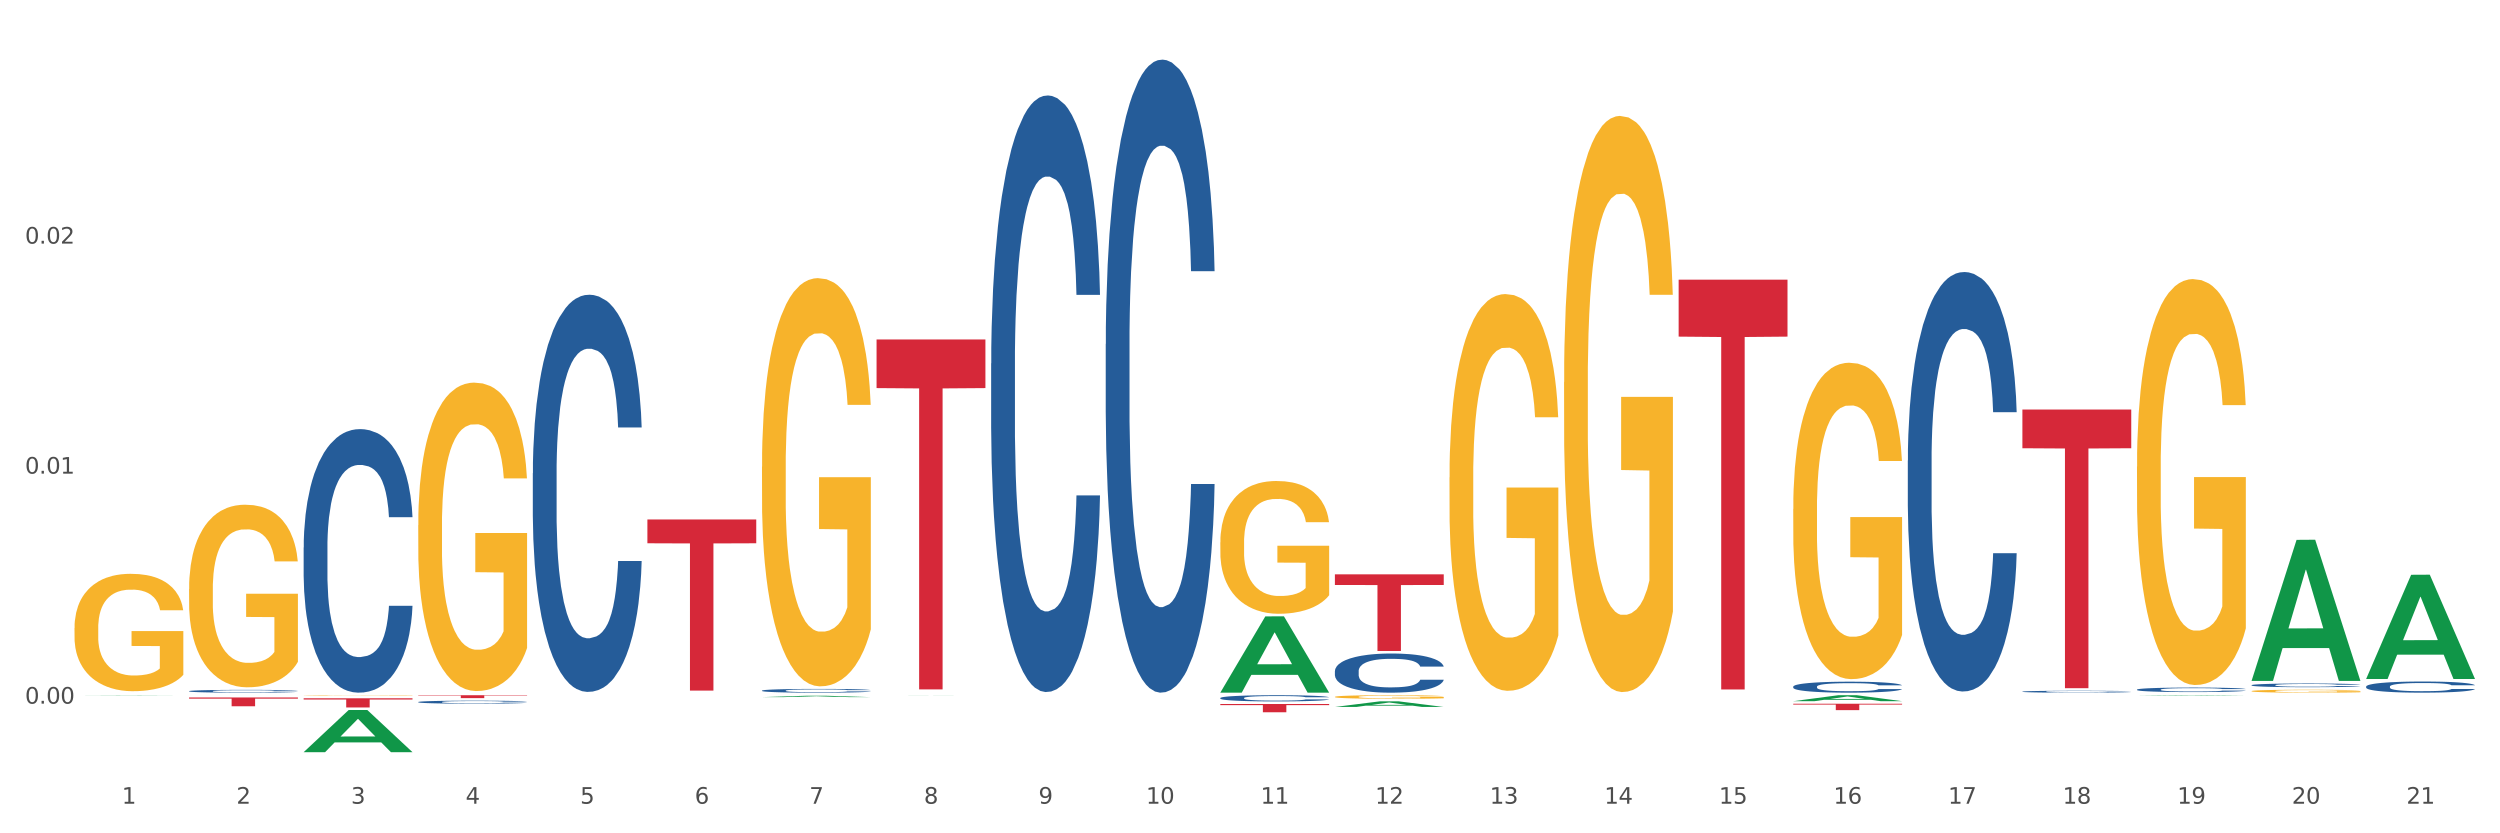 <?xml version="1.0" encoding="utf-8" standalone="no"?>
<!DOCTYPE svg PUBLIC "-//W3C//DTD SVG 1.1//EN"
  "http://www.w3.org/Graphics/SVG/1.1/DTD/svg11.dtd">
<svg xmlns:xlink="http://www.w3.org/1999/xlink" width="1080pt" height="360pt" viewBox="0 0 1080 360" xmlns="http://www.w3.org/2000/svg" version="1.1">
 <rect x="0" y="0" width="1080" height="360" fill="#333333" stroke="none"/>
 <defs>
  <style type="text/css">*{stroke-linejoin: round; stroke-linecap: butt}</style>
 </defs>
 <g id="figure_1">
  <g id="patch_1">
   <path d="M 0 360 
L 1080 360 
L 1080 0 
L 0 0 
z
" style="fill: #ffffff; stroke: #ffffff; stroke-linejoin: miter"/>
  </g>
  <g id="axes_1">
   <g id="matplotlib.axis_1">
    <g id="xtick_1">
     <g id="text_1">
      <!-- 1 -->
      <g style="fill: #4d4d4d" transform="translate(52.633 347.204) scale(0.096 -0.096)">
       <defs>
        <path id="DejaVuSans-31" d="M 794 531 
L 1825 531 
L 1825 4091 
L 703 3866 
L 703 4441 
L 1819 4666 
L 2450 4666 
L 2450 531 
L 3481 531 
L 3481 0 
L 794 0 
L 794 531 
z
" transform="scale(0.016)"/>
       </defs>
       <use xlink:href="#DejaVuSans-31"/>
      </g>
     </g>
    </g>
    <g id="xtick_2">
     <g id="text_2">
      <!-- 2 -->
      <g style="fill: #4d4d4d" transform="translate(102.133 347.204) scale(0.096 -0.096)">
       <defs>
        <path id="DejaVuSans-32" d="M 1228 531 
L 3431 531 
L 3431 0 
L 469 0 
L 469 531 
Q 828 903 1448 1529 
Q 2069 2156 2228 2338 
Q 2531 2678 2651 2914 
Q 2772 3150 2772 3378 
Q 2772 3750 2511 3984 
Q 2250 4219 1831 4219 
Q 1534 4219 1204 4116 
Q 875 4013 500 3803 
L 500 4441 
Q 881 4594 1212 4672 
Q 1544 4750 1819 4750 
Q 2544 4750 2975 4387 
Q 3406 4025 3406 3419 
Q 3406 3131 3298 2873 
Q 3191 2616 2906 2266 
Q 2828 2175 2409 1742 
Q 1991 1309 1228 531 
z
" transform="scale(0.016)"/>
       </defs>
       <use xlink:href="#DejaVuSans-32"/>
      </g>
     </g>
    </g>
    <g id="xtick_3">
     <g id="text_3">
      <!-- 3 -->
      <g style="fill: #4d4d4d" transform="translate(151.633 347.204) scale(0.096 -0.096)">
       <defs>
        <path id="DejaVuSans-33" d="M 2597 2516 
Q 3050 2419 3304 2112 
Q 3559 1806 3559 1356 
Q 3559 666 3084 287 
Q 2609 -91 1734 -91 
Q 1441 -91 1130 -33 
Q 819 25 488 141 
L 488 750 
Q 750 597 1062 519 
Q 1375 441 1716 441 
Q 2309 441 2620 675 
Q 2931 909 2931 1356 
Q 2931 1769 2642 2001 
Q 2353 2234 1838 2234 
L 1294 2234 
L 1294 2753 
L 1863 2753 
Q 2328 2753 2575 2939 
Q 2822 3125 2822 3475 
Q 2822 3834 2567 4026 
Q 2313 4219 1838 4219 
Q 1578 4219 1281 4162 
Q 984 4106 628 3988 
L 628 4550 
Q 988 4650 1302 4700 
Q 1616 4750 1894 4750 
Q 2613 4750 3031 4423 
Q 3450 4097 3450 3541 
Q 3450 3153 3228 2886 
Q 3006 2619 2597 2516 
z
" transform="scale(0.016)"/>
       </defs>
       <use xlink:href="#DejaVuSans-33"/>
      </g>
     </g>
    </g>
    <g id="xtick_4">
     <g id="text_4">
      <!-- 4 -->
      <g style="fill: #4d4d4d" transform="translate(201.133 347.204) scale(0.096 -0.096)">
       <defs>
        <path id="DejaVuSans-34" d="M 2419 4116 
L 825 1625 
L 2419 1625 
L 2419 4116 
z
M 2253 4666 
L 3047 4666 
L 3047 1625 
L 3713 1625 
L 3713 1100 
L 3047 1100 
L 3047 0 
L 2419 0 
L 2419 1100 
L 313 1100 
L 313 1709 
L 2253 4666 
z
" transform="scale(0.016)"/>
       </defs>
       <use xlink:href="#DejaVuSans-34"/>
      </g>
     </g>
    </g>
    <g id="xtick_5">
     <g id="text_5">
      <!-- 5 -->
      <g style="fill: #4d4d4d" transform="translate(250.633 347.204) scale(0.096 -0.096)">
       <defs>
        <path id="DejaVuSans-35" d="M 691 4666 
L 3169 4666 
L 3169 4134 
L 1269 4134 
L 1269 2991 
Q 1406 3038 1543 3061 
Q 1681 3084 1819 3084 
Q 2600 3084 3056 2656 
Q 3513 2228 3513 1497 
Q 3513 744 3044 326 
Q 2575 -91 1722 -91 
Q 1428 -91 1123 -41 
Q 819 9 494 109 
L 494 744 
Q 775 591 1075 516 
Q 1375 441 1709 441 
Q 2250 441 2565 725 
Q 2881 1009 2881 1497 
Q 2881 1984 2565 2268 
Q 2250 2553 1709 2553 
Q 1456 2553 1204 2497 
Q 953 2441 691 2322 
L 691 4666 
z
" transform="scale(0.016)"/>
       </defs>
       <use xlink:href="#DejaVuSans-35"/>
      </g>
     </g>
    </g>
    <g id="xtick_6">
     <g id="text_6">
      <!-- 6 -->
      <g style="fill: #4d4d4d" transform="translate(300.134 347.204) scale(0.096 -0.096)">
       <defs>
        <path id="DejaVuSans-36" d="M 2113 2584 
Q 1688 2584 1439 2293 
Q 1191 2003 1191 1497 
Q 1191 994 1439 701 
Q 1688 409 2113 409 
Q 2538 409 2786 701 
Q 3034 994 3034 1497 
Q 3034 2003 2786 2293 
Q 2538 2584 2113 2584 
z
M 3366 4563 
L 3366 3988 
Q 3128 4100 2886 4159 
Q 2644 4219 2406 4219 
Q 1781 4219 1451 3797 
Q 1122 3375 1075 2522 
Q 1259 2794 1537 2939 
Q 1816 3084 2150 3084 
Q 2853 3084 3261 2657 
Q 3669 2231 3669 1497 
Q 3669 778 3244 343 
Q 2819 -91 2113 -91 
Q 1303 -91 875 529 
Q 447 1150 447 2328 
Q 447 3434 972 4092 
Q 1497 4750 2381 4750 
Q 2619 4750 2861 4703 
Q 3103 4656 3366 4563 
z
" transform="scale(0.016)"/>
       </defs>
       <use xlink:href="#DejaVuSans-36"/>
      </g>
     </g>
    </g>
    <g id="xtick_7">
     <g id="text_7">
      <!-- 7 -->
      <g style="fill: #4d4d4d" transform="translate(349.634 347.204) scale(0.096 -0.096)">
       <defs>
        <path id="DejaVuSans-37" d="M 525 4666 
L 3525 4666 
L 3525 4397 
L 1831 0 
L 1172 0 
L 2766 4134 
L 525 4134 
L 525 4666 
z
" transform="scale(0.016)"/>
       </defs>
       <use xlink:href="#DejaVuSans-37"/>
      </g>
     </g>
    </g>
    <g id="xtick_8">
     <g id="text_8">
      <!-- 8 -->
      <g style="fill: #4d4d4d" transform="translate(399.134 347.204) scale(0.096 -0.096)">
       <defs>
        <path id="DejaVuSans-38" d="M 2034 2216 
Q 1584 2216 1326 1975 
Q 1069 1734 1069 1313 
Q 1069 891 1326 650 
Q 1584 409 2034 409 
Q 2484 409 2743 651 
Q 3003 894 3003 1313 
Q 3003 1734 2745 1975 
Q 2488 2216 2034 2216 
z
M 1403 2484 
Q 997 2584 770 2862 
Q 544 3141 544 3541 
Q 544 4100 942 4425 
Q 1341 4750 2034 4750 
Q 2731 4750 3128 4425 
Q 3525 4100 3525 3541 
Q 3525 3141 3298 2862 
Q 3072 2584 2669 2484 
Q 3125 2378 3379 2068 
Q 3634 1759 3634 1313 
Q 3634 634 3220 271 
Q 2806 -91 2034 -91 
Q 1263 -91 848 271 
Q 434 634 434 1313 
Q 434 1759 690 2068 
Q 947 2378 1403 2484 
z
M 1172 3481 
Q 1172 3119 1398 2916 
Q 1625 2713 2034 2713 
Q 2441 2713 2670 2916 
Q 2900 3119 2900 3481 
Q 2900 3844 2670 4047 
Q 2441 4250 2034 4250 
Q 1625 4250 1398 4047 
Q 1172 3844 1172 3481 
z
" transform="scale(0.016)"/>
       </defs>
       <use xlink:href="#DejaVuSans-38"/>
      </g>
     </g>
    </g>
    <g id="xtick_9">
     <g id="text_9">
      <!-- 9 -->
      <g style="fill: #4d4d4d" transform="translate(448.634 347.204) scale(0.096 -0.096)">
       <defs>
        <path id="DejaVuSans-39" d="M 703 97 
L 703 672 
Q 941 559 1184 500 
Q 1428 441 1663 441 
Q 2288 441 2617 861 
Q 2947 1281 2994 2138 
Q 2813 1869 2534 1725 
Q 2256 1581 1919 1581 
Q 1219 1581 811 2004 
Q 403 2428 403 3163 
Q 403 3881 828 4315 
Q 1253 4750 1959 4750 
Q 2769 4750 3195 4129 
Q 3622 3509 3622 2328 
Q 3622 1225 3098 567 
Q 2575 -91 1691 -91 
Q 1453 -91 1209 -44 
Q 966 3 703 97 
z
M 1959 2075 
Q 2384 2075 2632 2365 
Q 2881 2656 2881 3163 
Q 2881 3666 2632 3958 
Q 2384 4250 1959 4250 
Q 1534 4250 1286 3958 
Q 1038 3666 1038 3163 
Q 1038 2656 1286 2365 
Q 1534 2075 1959 2075 
z
" transform="scale(0.016)"/>
       </defs>
       <use xlink:href="#DejaVuSans-39"/>
      </g>
     </g>
    </g>
    <g id="xtick_10">
     <g id="text_10">
      <!-- 10 -->
      <g style="fill: #4d4d4d" transform="translate(495.079 347.204) scale(0.096 -0.096)">
       <defs>
        <path id="DejaVuSans-30" d="M 2034 4250 
Q 1547 4250 1301 3770 
Q 1056 3291 1056 2328 
Q 1056 1369 1301 889 
Q 1547 409 2034 409 
Q 2525 409 2770 889 
Q 3016 1369 3016 2328 
Q 3016 3291 2770 3770 
Q 2525 4250 2034 4250 
z
M 2034 4750 
Q 2819 4750 3233 4129 
Q 3647 3509 3647 2328 
Q 3647 1150 3233 529 
Q 2819 -91 2034 -91 
Q 1250 -91 836 529 
Q 422 1150 422 2328 
Q 422 3509 836 4129 
Q 1250 4750 2034 4750 
z
" transform="scale(0.016)"/>
       </defs>
       <use xlink:href="#DejaVuSans-31"/>
       <use xlink:href="#DejaVuSans-30" transform="translate(63.623 0)"/>
      </g>
     </g>
    </g>
    <g id="xtick_11">
     <g id="text_11">
      <!-- 11 -->
      <g style="fill: #4d4d4d" transform="translate(544.58 347.204) scale(0.096 -0.096)">
       <use xlink:href="#DejaVuSans-31"/>
       <use xlink:href="#DejaVuSans-31" transform="translate(63.623 0)"/>
      </g>
     </g>
    </g>
    <g id="xtick_12">
     <g id="text_12">
      <!-- 12 -->
      <g style="fill: #4d4d4d" transform="translate(594.08 347.204) scale(0.096 -0.096)">
       <use xlink:href="#DejaVuSans-31"/>
       <use xlink:href="#DejaVuSans-32" transform="translate(63.623 0)"/>
      </g>
     </g>
    </g>
    <g id="xtick_13">
     <g id="text_13">
      <!-- 13 -->
      <g style="fill: #4d4d4d" transform="translate(643.58 347.204) scale(0.096 -0.096)">
       <use xlink:href="#DejaVuSans-31"/>
       <use xlink:href="#DejaVuSans-33" transform="translate(63.623 0)"/>
      </g>
     </g>
    </g>
    <g id="xtick_14">
     <g id="text_14">
      <!-- 14 -->
      <g style="fill: #4d4d4d" transform="translate(693.08 347.204) scale(0.096 -0.096)">
       <use xlink:href="#DejaVuSans-31"/>
       <use xlink:href="#DejaVuSans-34" transform="translate(63.623 0)"/>
      </g>
     </g>
    </g>
    <g id="xtick_15">
     <g id="text_15">
      <!-- 15 -->
      <g style="fill: #4d4d4d" transform="translate(742.58 347.204) scale(0.096 -0.096)">
       <use xlink:href="#DejaVuSans-31"/>
       <use xlink:href="#DejaVuSans-35" transform="translate(63.623 0)"/>
      </g>
     </g>
    </g>
    <g id="xtick_16">
     <g id="text_16">
      <!-- 16 -->
      <g style="fill: #4d4d4d" transform="translate(792.08 347.204) scale(0.096 -0.096)">
       <use xlink:href="#DejaVuSans-31"/>
       <use xlink:href="#DejaVuSans-36" transform="translate(63.623 0)"/>
      </g>
     </g>
    </g>
    <g id="xtick_17">
     <g id="text_17">
      <!-- 17 -->
      <g style="fill: #4d4d4d" transform="translate(841.58 347.204) scale(0.096 -0.096)">
       <use xlink:href="#DejaVuSans-31"/>
       <use xlink:href="#DejaVuSans-37" transform="translate(63.623 0)"/>
      </g>
     </g>
    </g>
    <g id="xtick_18">
     <g id="text_18">
      <!-- 18 -->
      <g style="fill: #4d4d4d" transform="translate(891.08 347.204) scale(0.096 -0.096)">
       <use xlink:href="#DejaVuSans-31"/>
       <use xlink:href="#DejaVuSans-38" transform="translate(63.623 0)"/>
      </g>
     </g>
    </g>
    <g id="xtick_19">
     <g id="text_19">
      <!-- 19 -->
      <g style="fill: #4d4d4d" transform="translate(940.58 347.204) scale(0.096 -0.096)">
       <use xlink:href="#DejaVuSans-31"/>
       <use xlink:href="#DejaVuSans-39" transform="translate(63.623 0)"/>
      </g>
     </g>
    </g>
    <g id="xtick_20">
     <g id="text_20">
      <!-- 20 -->
      <g style="fill: #4d4d4d" transform="translate(990.08 347.204) scale(0.096 -0.096)">
       <use xlink:href="#DejaVuSans-32"/>
       <use xlink:href="#DejaVuSans-30" transform="translate(63.623 0)"/>
      </g>
     </g>
    </g>
    <g id="xtick_21">
     <g id="text_21">
      <!-- 21 -->
      <g style="fill: #4d4d4d" transform="translate(1039.58 347.204) scale(0.096 -0.096)">
       <use xlink:href="#DejaVuSans-32"/>
       <use xlink:href="#DejaVuSans-31" transform="translate(63.623 0)"/>
      </g>
     </g>
    </g>
    <g id="xtick_22"/>
    <g id="xtick_23"/>
    <g id="xtick_24"/>
    <g id="xtick_25"/>
    <g id="xtick_26"/>
    <g id="xtick_27"/>
    <g id="xtick_28"/>
    <g id="xtick_29"/>
    <g id="xtick_30"/>
    <g id="xtick_31"/>
    <g id="xtick_32"/>
    <g id="xtick_33"/>
    <g id="xtick_34"/>
    <g id="xtick_35"/>
    <g id="xtick_36"/>
    <g id="xtick_37"/>
    <g id="xtick_38"/>
    <g id="xtick_39"/>
    <g id="xtick_40"/>
    <g id="xtick_41"/>
   </g>
   <g id="matplotlib.axis_2">
    <g id="ytick_1">
     <g id="text_22">
      <!-- 0.00 -->
      <g style="fill: #4d4d4d" transform="translate(10.8 303.98) scale(0.096 -0.096)">
       <defs>
        <path id="DejaVuSans-2e" d="M 684 794 
L 1344 794 
L 1344 0 
L 684 0 
L 684 794 
z
" transform="scale(0.016)"/>
       </defs>
       <use xlink:href="#DejaVuSans-30"/>
       <use xlink:href="#DejaVuSans-2e" transform="translate(63.623 0)"/>
       <use xlink:href="#DejaVuSans-30" transform="translate(95.41 0)"/>
       <use xlink:href="#DejaVuSans-30" transform="translate(159.033 0)"/>
      </g>
     </g>
    </g>
    <g id="ytick_2">
     <g id="text_23">
      <!-- 0.01 -->
      <g style="fill: #4d4d4d" transform="translate(10.8 204.613) scale(0.096 -0.096)">
       <use xlink:href="#DejaVuSans-30"/>
       <use xlink:href="#DejaVuSans-2e" transform="translate(63.623 0)"/>
       <use xlink:href="#DejaVuSans-30" transform="translate(95.41 0)"/>
       <use xlink:href="#DejaVuSans-31" transform="translate(159.033 0)"/>
      </g>
     </g>
    </g>
    <g id="ytick_3">
     <g id="text_24">
      <!-- 0.02 -->
      <g style="fill: #4d4d4d" transform="translate(10.8 105.245) scale(0.096 -0.096)">
       <use xlink:href="#DejaVuSans-30"/>
       <use xlink:href="#DejaVuSans-2e" transform="translate(63.623 0)"/>
       <use xlink:href="#DejaVuSans-30" transform="translate(95.41 0)"/>
       <use xlink:href="#DejaVuSans-32" transform="translate(159.033 0)"/>
      </g>
     </g>
    </g>
    <g id="ytick_4"/>
    <g id="ytick_5"/>
    <g id="ytick_6"/>
   </g>
   <g id="PolyCollection_1">
    <path d="M 32.175 300.534 
L 32.223 300.534 
L 51.615 300.449 
L 59.663 300.449 
L 79.2 300.534 
L 69.892 300.534 
L 65.674 300.515 
L 45.652 300.515 
L 45.507 300.515 
L 41.435 300.534 
L 32.175 300.534 
L 32.175 300.534 
L 48.173 300.503 
L 63.153 300.503 
L 55.736 300.467 
L 55.639 300.467 
L 55.542 300.467 
L 48.125 300.503 
L 48.173 300.503 
L 32.175 300.534 
z
" clip-path="url(#p54910de14d)" style="fill: #109648"/>
    <path d="M 32.175 271.32 
L 32.231 271.274 
L 32.231 269.607 
L 32.342 268.171 
L 32.897 264.698 
L 33.73 261.826 
L 34.34 260.298 
L 34.951 259.048 
L 35.673 257.797 
L 36.561 256.5 
L 38.171 254.602 
L 39.17 253.629 
L 40.392 252.61 
L 42.613 251.128 
L 44.223 250.294 
L 45.888 249.6 
L 48.609 248.766 
L 50.385 248.396 
L 52.273 248.118 
L 54.549 247.933 
L 56.27 247.886 
L 60.046 248.025 
L 63.266 248.442 
L 64.82 248.766 
L 66.819 249.322 
L 67.874 249.692 
L 69.595 250.433 
L 71.372 251.406 
L 72.593 252.24 
L 74.425 253.814 
L 75.813 255.389 
L 77.09 257.334 
L 77.756 258.677 
L 78.256 259.927 
L 78.7 261.363 
L 79.144 263.632 
L 69.151 263.632 
L 68.762 262.012 
L 68.152 260.483 
L 67.263 259.001 
L 66.486 258.075 
L 65.154 256.917 
L 63.932 256.176 
L 62.655 255.62 
L 61.101 255.157 
L 59.879 254.926 
L 58.158 254.74 
L 54.771 254.787 
L 52.495 255.157 
L 50.941 255.62 
L 49.941 256.037 
L 49.053 256.5 
L 48.054 257.149 
L 46.888 258.121 
L 46.055 259.001 
L 45.222 260.113 
L 44.556 261.224 
L 43.945 262.521 
L 43.445 263.91 
L 43.057 265.346 
L 42.724 267.106 
L 42.446 270.024 
L 42.446 276.368 
L 42.557 277.804 
L 42.835 279.703 
L 43.168 281.139 
L 43.723 282.852 
L 44.223 284.01 
L 45.167 285.677 
L 46.221 287.067 
L 47.054 287.947 
L 47.887 288.688 
L 49.331 289.706 
L 50.941 290.54 
L 52.329 291.049 
L 54.216 291.513 
L 55.493 291.698 
L 56.604 291.79 
L 59.324 291.79 
L 61.267 291.652 
L 63.432 291.327 
L 65.098 290.911 
L 66.486 290.401 
L 68.041 289.567 
L 69.04 288.78 
L 69.04 279.101 
L 56.826 279.055 
L 56.826 272.617 
L 79.2 272.617 
L 79.2 291.513 
L 78.256 292.485 
L 77.201 293.365 
L 76.091 294.152 
L 74.425 295.125 
L 72.427 296.051 
L 70.65 296.7 
L 68.762 297.255 
L 66.542 297.765 
L 63.655 298.228 
L 61.878 298.413 
L 59.657 298.552 
L 57.048 298.598 
L 54.771 298.506 
L 52.551 298.274 
L 50.219 297.857 
L 47.943 297.255 
L 46.221 296.653 
L 44.5 295.912 
L 42.668 294.94 
L 41.225 294.013 
L 40.114 293.18 
L 38.893 292.115 
L 37.56 290.725 
L 36.561 289.475 
L 35.673 288.178 
L 34.729 286.511 
L 34.063 285.075 
L 33.396 283.269 
L 33.008 281.926 
L 32.564 279.842 
L 32.231 276.924 
L 32.175 271.32 
z
" clip-path="url(#p54910de14d)" style="fill: #f7b32b"/>
    <path d="M 428.175 157.039 
L 428.231 156.804 
L 428.231 150.214 
L 428.397 141.27 
L 429.009 124.794 
L 429.787 112.32 
L 431.121 97.727 
L 431.844 91.607 
L 432.789 84.782 
L 434.734 73.719 
L 436.957 64.305 
L 438.514 59.126 
L 439.681 55.831 
L 442.294 49.947 
L 443.794 47.358 
L 445.351 45.24 
L 446.685 43.828 
L 448.908 42.18 
L 450.687 41.474 
L 452.744 41.238 
L 454.467 41.474 
L 456.746 42.415 
L 460.081 45.24 
L 461.359 46.887 
L 463.082 49.712 
L 464.861 53.478 
L 466.306 57.243 
L 467.974 62.657 
L 469.697 69.718 
L 471.365 78.662 
L 472.532 86.9 
L 473.477 95.608 
L 474.311 106.2 
L 474.922 117.733 
L 475.2 127.383 
L 465.028 127.383 
L 464.75 118.674 
L 464.194 109.26 
L 463.638 102.905 
L 463.027 97.727 
L 462.082 91.843 
L 461.248 88.077 
L 459.859 83.605 
L 458.58 80.78 
L 457.524 79.133 
L 456.245 77.72 
L 453.522 76.308 
L 451.576 76.308 
L 450.353 76.779 
L 448.853 77.956 
L 447.574 79.603 
L 446.073 82.428 
L 444.906 85.488 
L 443.739 89.489 
L 443.072 92.313 
L 442.071 97.491 
L 441.404 101.728 
L 440.515 109.024 
L 440.015 114.202 
L 439.125 127.618 
L 438.736 137.504 
L 438.569 144.33 
L 438.458 151.861 
L 438.458 188.579 
L 438.792 205.054 
L 439.07 212.116 
L 439.514 220.118 
L 440.348 230.474 
L 441.571 240.595 
L 442.849 247.891 
L 443.906 252.363 
L 444.906 255.659 
L 445.907 258.248 
L 447.13 260.601 
L 448.13 262.013 
L 449.631 263.426 
L 451.41 264.132 
L 452.799 264.132 
L 455.634 262.955 
L 456.913 261.778 
L 458.135 260.131 
L 459.469 257.541 
L 460.526 254.717 
L 461.137 252.599 
L 462.137 248.127 
L 462.916 243.419 
L 463.583 238.006 
L 464.027 233.299 
L 464.528 226.238 
L 464.917 218.235 
L 465.028 213.998 
L 475.2 213.998 
L 474.978 222.472 
L 474.589 230.71 
L 473.81 241.772 
L 473.199 248.127 
L 472.254 255.894 
L 471.253 262.484 
L 469.864 269.781 
L 468.585 275.194 
L 467.251 279.901 
L 465.806 284.138 
L 463.194 290.022 
L 462.249 291.67 
L 460.248 294.494 
L 458.691 296.142 
L 456.412 297.789 
L 454.078 298.731 
L 451.632 298.966 
L 449.464 298.495 
L 447.074 297.083 
L 445.573 295.671 
L 443.906 293.553 
L 441.96 290.258 
L 440.126 286.256 
L 438.403 281.549 
L 436.791 276.136 
L 435.29 270.016 
L 433.344 259.895 
L 431.899 250.01 
L 430.843 240.83 
L 430.12 233.063 
L 429.398 223.178 
L 429.009 216.352 
L 428.397 199.876 
L 428.175 184.577 
L 428.175 157.039 
z
" clip-path="url(#p54910de14d)" style="fill: #255c99"/>
    <path d="M 329.175 298.338 
L 329.231 298.336 
L 329.231 298.295 
L 329.397 298.238 
L 330.009 298.134 
L 330.787 298.055 
L 332.121 297.963 
L 332.844 297.924 
L 333.789 297.881 
L 335.734 297.811 
L 337.957 297.752 
L 339.514 297.719 
L 340.681 297.698 
L 343.294 297.661 
L 344.794 297.645 
L 346.351 297.632 
L 347.685 297.623 
L 349.908 297.612 
L 351.687 297.608 
L 353.744 297.606 
L 355.467 297.608 
L 357.746 297.614 
L 361.081 297.632 
L 362.359 297.642 
L 364.082 297.66 
L 365.861 297.684 
L 367.306 297.707 
L 368.974 297.742 
L 370.697 297.786 
L 372.365 297.843 
L 373.532 297.895 
L 374.477 297.95 
L 375.311 298.017 
L 375.922 298.09 
L 376.2 298.151 
L 366.028 298.151 
L 365.75 298.096 
L 365.194 298.036 
L 364.638 297.996 
L 364.027 297.963 
L 363.082 297.926 
L 362.248 297.902 
L 360.859 297.874 
L 359.58 297.856 
L 358.524 297.846 
L 357.245 297.837 
L 354.522 297.828 
L 352.576 297.828 
L 351.353 297.831 
L 349.853 297.838 
L 348.574 297.849 
L 347.073 297.866 
L 345.906 297.886 
L 344.739 297.911 
L 344.072 297.929 
L 343.071 297.962 
L 342.404 297.988 
L 341.515 298.035 
L 341.015 298.067 
L 340.125 298.152 
L 339.736 298.214 
L 339.569 298.258 
L 339.458 298.305 
L 339.458 298.537 
L 339.792 298.641 
L 340.07 298.686 
L 340.514 298.736 
L 341.348 298.802 
L 342.571 298.866 
L 343.849 298.912 
L 344.906 298.94 
L 345.906 298.961 
L 346.907 298.977 
L 348.13 298.992 
L 349.13 299.001 
L 350.631 299.01 
L 352.41 299.015 
L 353.799 299.015 
L 356.634 299.007 
L 357.913 299 
L 359.135 298.989 
L 360.469 298.973 
L 361.526 298.955 
L 362.137 298.942 
L 363.137 298.913 
L 363.916 298.884 
L 364.583 298.849 
L 365.027 298.82 
L 365.528 298.775 
L 365.917 298.725 
L 366.028 298.698 
L 376.2 298.698 
L 375.978 298.751 
L 375.589 298.803 
L 374.81 298.873 
L 374.199 298.913 
L 373.254 298.962 
L 372.253 299.004 
L 370.864 299.05 
L 369.585 299.084 
L 368.251 299.114 
L 366.806 299.141 
L 364.194 299.178 
L 363.249 299.189 
L 361.248 299.206 
L 359.691 299.217 
L 357.412 299.227 
L 355.078 299.233 
L 352.632 299.235 
L 350.464 299.232 
L 348.074 299.223 
L 346.573 299.214 
L 344.906 299.2 
L 342.96 299.18 
L 341.126 299.154 
L 339.403 299.125 
L 337.791 299.09 
L 336.29 299.052 
L 334.344 298.988 
L 332.899 298.925 
L 331.843 298.867 
L 331.12 298.818 
L 330.398 298.756 
L 330.009 298.713 
L 329.397 298.609 
L 329.175 298.512 
L 329.175 298.338 
z
" clip-path="url(#p54910de14d)" style="fill: #255c99"/>
    <path d="M 230.175 204.419 
L 230.231 204.263 
L 230.231 199.875 
L 230.397 193.92 
L 231.009 182.952 
L 231.787 174.647 
L 233.121 164.931 
L 233.844 160.857 
L 234.789 156.313 
L 236.734 148.948 
L 238.957 142.68 
L 240.514 139.233 
L 241.681 137.039 
L 244.294 133.122 
L 245.794 131.398 
L 247.351 129.988 
L 248.685 129.048 
L 250.908 127.951 
L 252.687 127.481 
L 254.744 127.324 
L 256.467 127.481 
L 258.746 128.107 
L 262.081 129.988 
L 263.359 131.085 
L 265.082 132.965 
L 266.861 135.472 
L 268.306 137.979 
L 269.974 141.583 
L 271.697 146.284 
L 273.365 152.239 
L 274.532 157.723 
L 275.477 163.521 
L 276.311 170.572 
L 276.922 178.251 
L 277.2 184.675 
L 267.028 184.675 
L 266.75 178.877 
L 266.194 172.61 
L 265.638 168.379 
L 265.027 164.931 
L 264.082 161.014 
L 263.248 158.507 
L 261.859 155.529 
L 260.58 153.649 
L 259.524 152.552 
L 258.245 151.612 
L 255.522 150.672 
L 253.576 150.672 
L 252.353 150.985 
L 250.853 151.769 
L 249.574 152.866 
L 248.073 154.746 
L 246.906 156.783 
L 245.739 159.447 
L 245.072 161.327 
L 244.071 164.775 
L 243.404 167.595 
L 242.515 172.453 
L 242.015 175.9 
L 241.125 184.832 
L 240.736 191.413 
L 240.569 195.958 
L 240.458 200.972 
L 240.458 225.417 
L 240.792 236.386 
L 241.07 241.087 
L 241.514 246.414 
L 242.348 253.309 
L 243.571 260.047 
L 244.849 264.905 
L 245.906 267.882 
L 246.906 270.076 
L 247.907 271.799 
L 249.13 273.366 
L 250.13 274.306 
L 251.631 275.247 
L 253.41 275.717 
L 254.799 275.717 
L 257.634 274.933 
L 258.913 274.15 
L 260.135 273.053 
L 261.469 271.329 
L 262.526 269.449 
L 263.137 268.039 
L 264.137 265.061 
L 264.916 261.927 
L 265.583 258.323 
L 266.027 255.189 
L 266.528 250.488 
L 266.917 245.161 
L 267.028 242.34 
L 277.2 242.34 
L 276.978 247.981 
L 276.589 253.466 
L 275.81 260.83 
L 275.199 265.061 
L 274.254 270.232 
L 273.253 274.62 
L 271.864 279.478 
L 270.585 283.082 
L 269.251 286.216 
L 267.806 289.036 
L 265.194 292.954 
L 264.249 294.05 
L 262.248 295.931 
L 260.691 297.028 
L 258.412 298.125 
L 256.078 298.751 
L 253.632 298.908 
L 251.464 298.595 
L 249.074 297.654 
L 247.573 296.714 
L 245.906 295.304 
L 243.96 293.11 
L 242.126 290.446 
L 240.403 287.312 
L 238.791 283.708 
L 237.29 279.634 
L 235.344 272.896 
L 233.899 266.315 
L 232.843 260.204 
L 232.12 255.033 
L 231.398 248.451 
L 231.009 243.907 
L 230.397 232.938 
L 230.175 222.753 
L 230.175 204.419 
z
" clip-path="url(#p54910de14d)" style="fill: #255c99"/>
    <path d="M 180.675 303.27 
L 180.731 303.269 
L 180.731 303.236 
L 180.897 303.191 
L 181.509 303.109 
L 182.287 303.046 
L 183.621 302.973 
L 184.344 302.942 
L 185.289 302.908 
L 187.234 302.852 
L 189.457 302.805 
L 191.014 302.779 
L 192.181 302.762 
L 194.794 302.733 
L 196.294 302.72 
L 197.851 302.709 
L 199.185 302.702 
L 201.408 302.694 
L 203.187 302.69 
L 205.244 302.689 
L 206.967 302.69 
L 209.246 302.695 
L 212.581 302.709 
L 213.859 302.717 
L 215.582 302.732 
L 217.361 302.75 
L 218.806 302.769 
L 220.474 302.797 
L 222.197 302.832 
L 223.865 302.877 
L 225.032 302.918 
L 225.977 302.962 
L 226.811 303.015 
L 227.422 303.073 
L 227.7 303.122 
L 217.528 303.122 
L 217.25 303.078 
L 216.694 303.031 
L 216.138 302.999 
L 215.527 302.973 
L 214.582 302.943 
L 213.748 302.924 
L 212.359 302.902 
L 211.08 302.888 
L 210.024 302.879 
L 208.745 302.872 
L 206.022 302.865 
L 204.076 302.865 
L 202.853 302.867 
L 201.353 302.873 
L 200.074 302.882 
L 198.573 302.896 
L 197.406 302.911 
L 196.239 302.931 
L 195.572 302.945 
L 194.571 302.971 
L 193.904 302.993 
L 193.015 303.029 
L 192.515 303.055 
L 191.625 303.123 
L 191.236 303.172 
L 191.069 303.207 
L 190.958 303.244 
L 190.958 303.429 
L 191.292 303.512 
L 191.57 303.547 
L 192.014 303.587 
L 192.848 303.639 
L 194.071 303.69 
L 195.349 303.727 
L 196.406 303.749 
L 197.406 303.766 
L 198.407 303.779 
L 199.63 303.79 
L 200.63 303.798 
L 202.131 303.805 
L 203.91 303.808 
L 205.299 303.808 
L 208.134 303.802 
L 209.412 303.796 
L 210.635 303.788 
L 211.969 303.775 
L 213.026 303.761 
L 213.637 303.75 
L 214.637 303.728 
L 215.416 303.704 
L 216.083 303.677 
L 216.527 303.653 
L 217.028 303.618 
L 217.417 303.578 
L 217.528 303.556 
L 227.7 303.556 
L 227.478 303.599 
L 227.089 303.64 
L 226.31 303.696 
L 225.699 303.728 
L 224.754 303.767 
L 223.753 303.8 
L 222.364 303.837 
L 221.085 303.864 
L 219.751 303.887 
L 218.306 303.909 
L 215.694 303.938 
L 214.749 303.946 
L 212.748 303.961 
L 211.191 303.969 
L 208.912 303.977 
L 206.578 303.982 
L 204.132 303.983 
L 201.964 303.981 
L 199.574 303.974 
L 198.073 303.967 
L 196.406 303.956 
L 194.46 303.939 
L 192.626 303.919 
L 190.903 303.896 
L 189.291 303.868 
L 187.79 303.838 
L 185.844 303.787 
L 184.399 303.737 
L 183.343 303.691 
L 182.62 303.652 
L 181.898 303.603 
L 181.509 303.568 
L 180.897 303.486 
L 180.675 303.409 
L 180.675 303.27 
z
" clip-path="url(#p54910de14d)" style="fill: #255c99"/>
    <path d="M 131.175 236.534 
L 131.231 236.43 
L 131.231 233.518 
L 131.397 229.567 
L 132.009 222.288 
L 132.787 216.777 
L 134.121 210.33 
L 134.844 207.627 
L 135.789 204.611 
L 137.734 199.724 
L 139.957 195.565 
L 141.514 193.277 
L 142.681 191.821 
L 145.294 189.222 
L 146.794 188.078 
L 148.351 187.142 
L 149.685 186.518 
L 151.908 185.79 
L 153.687 185.478 
L 155.744 185.374 
L 157.467 185.478 
L 159.746 185.894 
L 163.081 187.142 
L 164.359 187.87 
L 166.082 189.118 
L 167.861 190.781 
L 169.306 192.445 
L 170.974 194.837 
L 172.697 197.956 
L 174.365 201.908 
L 175.532 205.547 
L 176.477 209.394 
L 177.311 214.073 
L 177.922 219.169 
L 178.2 223.432 
L 168.028 223.432 
L 167.75 219.584 
L 167.194 215.425 
L 166.638 212.618 
L 166.027 210.33 
L 165.082 207.731 
L 164.248 206.067 
L 162.859 204.091 
L 161.58 202.843 
L 160.524 202.115 
L 159.245 201.492 
L 156.522 200.868 
L 154.576 200.868 
L 153.353 201.076 
L 151.853 201.596 
L 150.574 202.323 
L 149.073 203.571 
L 147.906 204.923 
L 146.739 206.691 
L 146.072 207.938 
L 145.071 210.226 
L 144.404 212.098 
L 143.515 215.321 
L 143.015 217.609 
L 142.125 223.536 
L 141.736 227.903 
L 141.569 230.918 
L 141.458 234.246 
L 141.458 250.467 
L 141.792 257.746 
L 142.07 260.865 
L 142.514 264.401 
L 143.348 268.976 
L 144.571 273.447 
L 145.849 276.671 
L 146.906 278.646 
L 147.906 280.102 
L 148.907 281.246 
L 150.13 282.286 
L 151.13 282.909 
L 152.631 283.533 
L 154.41 283.845 
L 155.799 283.845 
L 158.634 283.325 
L 159.912 282.805 
L 161.135 282.078 
L 162.469 280.934 
L 163.526 279.686 
L 164.137 278.75 
L 165.137 276.775 
L 165.916 274.695 
L 166.583 272.303 
L 167.027 270.224 
L 167.528 267.104 
L 167.917 263.569 
L 168.028 261.697 
L 178.2 261.697 
L 177.978 265.44 
L 177.589 269.08 
L 176.81 273.967 
L 176.199 276.775 
L 175.254 280.206 
L 174.253 283.117 
L 172.864 286.341 
L 171.585 288.732 
L 170.251 290.812 
L 168.806 292.684 
L 166.194 295.283 
L 165.249 296.011 
L 163.248 297.259 
L 161.691 297.987 
L 159.412 298.715 
L 157.078 299.131 
L 154.632 299.235 
L 152.464 299.027 
L 150.074 298.403 
L 148.573 297.779 
L 146.906 296.843 
L 144.96 295.387 
L 143.126 293.62 
L 141.403 291.54 
L 139.791 289.148 
L 138.29 286.445 
L 136.344 281.974 
L 134.899 277.606 
L 133.843 273.551 
L 133.12 270.12 
L 132.398 265.752 
L 132.009 262.737 
L 131.397 255.458 
L 131.175 248.699 
L 131.175 236.534 
z
" clip-path="url(#p54910de14d)" style="fill: #255c99"/>
    <path d="M 81.675 298.565 
L 81.731 298.564 
L 81.731 298.533 
L 81.897 298.491 
L 82.509 298.413 
L 83.287 298.354 
L 84.621 298.285 
L 85.344 298.256 
L 86.289 298.224 
L 88.234 298.172 
L 90.457 298.127 
L 92.014 298.103 
L 93.181 298.087 
L 95.794 298.06 
L 97.294 298.047 
L 98.851 298.037 
L 100.185 298.031 
L 102.408 298.023 
L 104.187 298.02 
L 106.244 298.019 
L 107.967 298.02 
L 110.246 298.024 
L 113.581 298.037 
L 114.859 298.045 
L 116.582 298.058 
L 118.361 298.076 
L 119.806 298.094 
L 121.474 298.12 
L 123.197 298.153 
L 124.865 298.195 
L 126.032 298.234 
L 126.977 298.275 
L 127.811 298.325 
L 128.422 298.379 
L 128.7 298.425 
L 118.528 298.425 
L 118.25 298.384 
L 117.694 298.339 
L 117.138 298.309 
L 116.527 298.285 
L 115.582 298.257 
L 114.748 298.24 
L 113.359 298.218 
L 112.08 298.205 
L 111.024 298.197 
L 109.745 298.191 
L 107.022 298.184 
L 105.076 298.184 
L 103.853 298.186 
L 102.353 298.192 
L 101.074 298.2 
L 99.573 298.213 
L 98.406 298.227 
L 97.239 298.246 
L 96.572 298.26 
L 95.571 298.284 
L 94.904 298.304 
L 94.015 298.338 
L 93.515 298.363 
L 92.625 298.426 
L 92.236 298.473 
L 92.069 298.505 
L 91.958 298.54 
L 91.958 298.714 
L 92.292 298.791 
L 92.57 298.825 
L 93.014 298.863 
L 93.848 298.911 
L 95.071 298.959 
L 96.349 298.994 
L 97.406 299.015 
L 98.406 299.03 
L 99.407 299.043 
L 100.63 299.054 
L 101.63 299.06 
L 103.131 299.067 
L 104.91 299.07 
L 106.299 299.07 
L 109.134 299.065 
L 110.412 299.059 
L 111.635 299.051 
L 112.969 299.039 
L 114.026 299.026 
L 114.637 299.016 
L 115.638 298.995 
L 116.416 298.973 
L 117.083 298.947 
L 117.527 298.925 
L 118.028 298.891 
L 118.417 298.854 
L 118.528 298.834 
L 128.7 298.834 
L 128.478 298.874 
L 128.089 298.913 
L 127.31 298.965 
L 126.699 298.995 
L 125.754 299.031 
L 124.753 299.062 
L 123.364 299.097 
L 122.085 299.122 
L 120.751 299.145 
L 119.306 299.165 
L 116.694 299.192 
L 115.749 299.2 
L 113.748 299.214 
L 112.191 299.221 
L 109.912 299.229 
L 107.578 299.234 
L 105.132 299.235 
L 102.964 299.232 
L 100.574 299.226 
L 99.073 299.219 
L 97.406 299.209 
L 95.46 299.194 
L 93.626 299.175 
L 91.903 299.152 
L 90.291 299.127 
L 88.79 299.098 
L 86.844 299.05 
L 85.399 299.004 
L 84.343 298.96 
L 83.62 298.924 
L 82.898 298.877 
L 82.509 298.845 
L 81.897 298.767 
L 81.675 298.695 
L 81.675 298.565 
z
" clip-path="url(#p54910de14d)" style="fill: #255c99"/>
    <path d="M 81.675 301.294 
L 128.7 301.294 
L 128.7 301.825 
L 110.202 301.829 
L 110.202 305.116 
L 100.062 305.116 
L 100.062 301.829 
L 81.675 301.825 
L 81.675 301.297 
L 81.675 301.294 
z
" clip-path="url(#p54910de14d)" style="fill: #d62839"/>
    <path d="M 131.175 301.64 
L 178.2 301.64 
L 178.2 302.193 
L 159.702 302.197 
L 159.702 305.617 
L 149.562 305.617 
L 149.562 302.197 
L 131.175 302.193 
L 131.175 301.644 
L 131.175 301.64 
z
" clip-path="url(#p54910de14d)" style="fill: #d62839"/>
    <path d="M 180.675 300.333 
L 227.7 300.333 
L 227.7 300.508 
L 209.202 300.509 
L 209.202 301.591 
L 199.062 301.591 
L 199.062 300.509 
L 180.675 300.508 
L 180.675 300.334 
L 180.675 300.333 
z
" clip-path="url(#p54910de14d)" style="fill: #d62839"/>
    <path d="M 279.675 224.421 
L 326.7 224.421 
L 326.7 234.694 
L 308.202 234.763 
L 308.202 298.342 
L 298.062 298.342 
L 298.062 234.763 
L 279.675 234.694 
L 279.675 224.491 
L 279.675 224.421 
z
" clip-path="url(#p54910de14d)" style="fill: #d62839"/>
    <path d="M 378.675 146.644 
L 425.7 146.644 
L 425.7 167.654 
L 407.202 167.795 
L 407.202 297.825 
L 397.062 297.825 
L 397.062 167.795 
L 378.675 167.654 
L 378.675 146.786 
L 378.675 146.644 
z
" clip-path="url(#p54910de14d)" style="fill: #d62839"/>
    <path d="M 527.175 304.114 
L 574.2 304.114 
L 574.2 304.613 
L 555.702 304.616 
L 555.702 307.705 
L 545.562 307.705 
L 545.562 304.616 
L 527.175 304.613 
L 527.175 304.117 
L 527.175 304.114 
z
" clip-path="url(#p54910de14d)" style="fill: #d62839"/>
    <path d="M 576.675 248.112 
L 623.7 248.112 
L 623.7 252.712 
L 605.202 252.744 
L 605.202 281.218 
L 595.062 281.218 
L 595.062 252.744 
L 576.675 252.712 
L 576.675 248.143 
L 576.675 248.112 
z
" clip-path="url(#p54910de14d)" style="fill: #d62839"/>
    <path d="M 725.175 120.819 
L 772.2 120.819 
L 772.2 145.42 
L 753.702 145.587 
L 753.702 297.851 
L 743.562 297.851 
L 743.562 145.587 
L 725.175 145.42 
L 725.175 120.985 
L 725.175 120.819 
z
" clip-path="url(#p54910de14d)" style="fill: #d62839"/>
    <path d="M 527.175 301.538 
L 527.231 301.536 
L 527.231 301.467 
L 527.397 301.374 
L 528.009 301.203 
L 528.787 301.073 
L 530.121 300.921 
L 530.844 300.857 
L 531.789 300.786 
L 533.734 300.671 
L 535.957 300.573 
L 537.514 300.519 
L 538.681 300.485 
L 541.294 300.424 
L 542.794 300.397 
L 544.351 300.375 
L 545.685 300.36 
L 547.908 300.343 
L 549.687 300.335 
L 551.744 300.333 
L 553.467 300.335 
L 555.746 300.345 
L 559.081 300.375 
L 560.359 300.392 
L 562.082 300.421 
L 563.861 300.46 
L 565.306 300.5 
L 566.974 300.556 
L 568.697 300.629 
L 570.365 300.722 
L 571.532 300.808 
L 572.477 300.899 
L 573.311 301.009 
L 573.922 301.129 
L 574.2 301.23 
L 564.028 301.23 
L 563.75 301.139 
L 563.194 301.041 
L 562.638 300.975 
L 562.027 300.921 
L 561.082 300.86 
L 560.248 300.82 
L 558.859 300.774 
L 557.58 300.745 
L 556.524 300.727 
L 555.245 300.713 
L 552.522 300.698 
L 550.576 300.698 
L 549.353 300.703 
L 547.853 300.715 
L 546.574 300.732 
L 545.073 300.762 
L 543.906 300.794 
L 542.739 300.835 
L 542.072 300.865 
L 541.071 300.918 
L 540.404 300.963 
L 539.515 301.038 
L 539.015 301.092 
L 538.125 301.232 
L 537.736 301.335 
L 537.569 301.406 
L 537.458 301.484 
L 537.458 301.867 
L 537.792 302.038 
L 538.07 302.112 
L 538.514 302.195 
L 539.348 302.303 
L 540.571 302.408 
L 541.849 302.484 
L 542.906 302.53 
L 543.906 302.565 
L 544.907 302.592 
L 546.13 302.616 
L 547.13 302.631 
L 548.631 302.646 
L 550.41 302.653 
L 551.799 302.653 
L 554.634 302.641 
L 555.913 302.628 
L 557.135 302.611 
L 558.469 302.584 
L 559.526 302.555 
L 560.137 302.533 
L 561.138 302.486 
L 561.916 302.437 
L 562.583 302.381 
L 563.027 302.332 
L 563.528 302.259 
L 563.917 302.175 
L 564.028 302.131 
L 574.2 302.131 
L 573.978 302.219 
L 573.589 302.305 
L 572.81 302.42 
L 572.199 302.486 
L 571.254 302.567 
L 570.253 302.636 
L 568.864 302.712 
L 567.585 302.768 
L 566.251 302.817 
L 564.806 302.861 
L 562.194 302.922 
L 561.249 302.94 
L 559.248 302.969 
L 557.691 302.986 
L 555.412 303.003 
L 553.078 303.013 
L 550.632 303.016 
L 548.464 303.011 
L 546.074 302.996 
L 544.573 302.981 
L 542.906 302.959 
L 540.96 302.925 
L 539.126 302.883 
L 537.403 302.834 
L 535.791 302.778 
L 534.29 302.714 
L 532.344 302.609 
L 530.899 302.506 
L 529.843 302.41 
L 529.12 302.33 
L 528.398 302.227 
L 528.009 302.156 
L 527.397 301.984 
L 527.175 301.825 
L 527.175 301.538 
z
" clip-path="url(#p54910de14d)" style="fill: #255c99"/>
    <path d="M 774.675 304.006 
L 821.7 304.006 
L 821.7 304.393 
L 803.202 304.395 
L 803.202 306.791 
L 793.062 306.791 
L 793.062 304.395 
L 774.675 304.393 
L 774.675 304.008 
L 774.675 304.006 
z
" clip-path="url(#p54910de14d)" style="fill: #d62839"/>
    <path d="M 576.675 289.918 
L 576.731 289.903 
L 576.731 289.47 
L 576.897 288.883 
L 577.509 287.801 
L 578.287 286.982 
L 579.621 286.025 
L 580.344 285.623 
L 581.289 285.175 
L 583.234 284.449 
L 585.457 283.831 
L 587.014 283.491 
L 588.181 283.274 
L 590.794 282.888 
L 592.294 282.718 
L 593.851 282.579 
L 595.185 282.486 
L 597.408 282.378 
L 599.187 282.332 
L 601.244 282.316 
L 602.967 282.332 
L 605.246 282.394 
L 608.581 282.579 
L 609.859 282.687 
L 611.582 282.873 
L 613.361 283.12 
L 614.806 283.367 
L 616.474 283.722 
L 618.197 284.186 
L 619.865 284.773 
L 621.032 285.314 
L 621.977 285.885 
L 622.811 286.581 
L 623.422 287.338 
L 623.7 287.971 
L 613.528 287.971 
L 613.25 287.4 
L 612.694 286.782 
L 612.138 286.364 
L 611.527 286.025 
L 610.582 285.638 
L 609.748 285.391 
L 608.359 285.098 
L 607.08 284.912 
L 606.024 284.804 
L 604.745 284.711 
L 602.022 284.619 
L 600.076 284.619 
L 598.853 284.649 
L 597.353 284.727 
L 596.074 284.835 
L 594.573 285.02 
L 593.406 285.221 
L 592.239 285.484 
L 591.572 285.669 
L 590.571 286.009 
L 589.904 286.287 
L 589.015 286.766 
L 588.515 287.106 
L 587.625 287.987 
L 587.236 288.636 
L 587.069 289.084 
L 586.958 289.578 
L 586.958 291.988 
L 587.292 293.07 
L 587.57 293.533 
L 588.014 294.059 
L 588.848 294.739 
L 590.071 295.403 
L 591.349 295.882 
L 592.406 296.175 
L 593.406 296.392 
L 594.407 296.562 
L 595.63 296.716 
L 596.63 296.809 
L 598.131 296.902 
L 599.91 296.948 
L 601.299 296.948 
L 604.134 296.871 
L 605.413 296.793 
L 606.635 296.685 
L 607.969 296.515 
L 609.026 296.33 
L 609.637 296.191 
L 610.638 295.897 
L 611.416 295.588 
L 612.083 295.233 
L 612.527 294.924 
L 613.028 294.46 
L 613.417 293.935 
L 613.528 293.657 
L 623.7 293.657 
L 623.478 294.213 
L 623.089 294.754 
L 622.31 295.48 
L 621.699 295.897 
L 620.754 296.407 
L 619.753 296.84 
L 618.364 297.319 
L 617.085 297.674 
L 615.751 297.983 
L 614.306 298.261 
L 611.694 298.648 
L 610.749 298.756 
L 608.748 298.941 
L 607.191 299.049 
L 604.912 299.157 
L 602.578 299.219 
L 600.132 299.235 
L 597.964 299.204 
L 595.574 299.111 
L 594.073 299.018 
L 592.406 298.879 
L 590.46 298.663 
L 588.626 298.4 
L 586.903 298.091 
L 585.291 297.736 
L 583.79 297.334 
L 581.844 296.67 
L 580.399 296.021 
L 579.343 295.418 
L 578.62 294.909 
L 577.898 294.26 
L 577.509 293.812 
L 576.897 292.73 
L 576.675 291.726 
L 576.675 289.918 
z
" clip-path="url(#p54910de14d)" style="fill: #255c99"/>
    <path d="M 824.175 198.937 
L 824.231 198.772 
L 824.231 194.138 
L 824.397 187.849 
L 825.009 176.264 
L 825.787 167.492 
L 827.121 157.231 
L 827.844 152.928 
L 828.789 148.129 
L 830.734 140.35 
L 832.957 133.73 
L 834.514 130.089 
L 835.681 127.772 
L 838.294 123.635 
L 839.794 121.814 
L 841.351 120.325 
L 842.685 119.332 
L 844.908 118.173 
L 846.687 117.677 
L 848.744 117.511 
L 850.467 117.677 
L 852.746 118.339 
L 856.081 120.325 
L 857.359 121.483 
L 859.082 123.469 
L 860.861 126.117 
L 862.306 128.765 
L 863.974 132.572 
L 865.697 137.537 
L 867.365 143.826 
L 868.532 149.618 
L 869.477 155.742 
L 870.311 163.189 
L 870.922 171.299 
L 871.2 178.084 
L 861.028 178.084 
L 860.75 171.961 
L 860.194 165.341 
L 859.638 160.872 
L 859.027 157.231 
L 858.082 153.094 
L 857.248 150.446 
L 855.859 147.301 
L 854.58 145.315 
L 853.524 144.157 
L 852.245 143.164 
L 849.522 142.171 
L 847.576 142.171 
L 846.353 142.502 
L 844.853 143.329 
L 843.574 144.488 
L 842.073 146.474 
L 840.906 148.625 
L 839.739 151.439 
L 839.072 153.425 
L 838.071 157.066 
L 837.404 160.045 
L 836.515 165.175 
L 836.015 168.816 
L 835.125 178.25 
L 834.736 185.201 
L 834.569 190 
L 834.458 195.296 
L 834.458 221.114 
L 834.792 232.699 
L 835.07 237.664 
L 835.514 243.291 
L 836.348 250.573 
L 837.571 257.69 
L 838.849 262.82 
L 839.906 265.965 
L 840.906 268.282 
L 841.907 270.102 
L 843.13 271.757 
L 844.13 272.75 
L 845.631 273.743 
L 847.41 274.24 
L 848.799 274.24 
L 851.634 273.412 
L 852.913 272.585 
L 854.135 271.426 
L 855.469 269.606 
L 856.526 267.62 
L 857.137 266.13 
L 858.138 262.986 
L 858.916 259.676 
L 859.583 255.869 
L 860.027 252.559 
L 860.528 247.594 
L 860.917 241.967 
L 861.028 238.988 
L 871.2 238.988 
L 870.978 244.946 
L 870.589 250.739 
L 869.81 258.517 
L 869.199 262.986 
L 868.254 268.447 
L 867.253 273.081 
L 865.864 278.212 
L 864.585 282.018 
L 863.251 285.328 
L 861.806 288.307 
L 859.194 292.445 
L 858.249 293.603 
L 856.248 295.589 
L 854.691 296.748 
L 852.412 297.906 
L 850.078 298.568 
L 847.632 298.734 
L 845.464 298.403 
L 843.074 297.41 
L 841.573 296.417 
L 839.906 294.927 
L 837.96 292.61 
L 836.126 289.797 
L 834.403 286.487 
L 832.791 282.68 
L 831.29 278.377 
L 829.344 271.261 
L 827.899 264.31 
L 826.843 257.855 
L 826.12 252.394 
L 825.398 245.443 
L 825.009 240.643 
L 824.397 229.058 
L 824.175 218.301 
L 824.175 198.937 
z
" clip-path="url(#p54910de14d)" style="fill: #255c99"/>
    <path d="M 81.675 254.486 
L 81.731 254.414 
L 81.731 251.82 
L 81.842 249.587 
L 82.397 244.184 
L 83.23 239.717 
L 83.84 237.339 
L 84.451 235.394 
L 85.173 233.449 
L 86.061 231.432 
L 87.671 228.478 
L 88.67 226.965 
L 89.892 225.38 
L 92.113 223.075 
L 93.723 221.778 
L 95.388 220.697 
L 98.109 219.4 
L 99.885 218.824 
L 101.773 218.392 
L 104.049 218.104 
L 105.77 218.031 
L 109.546 218.248 
L 112.766 218.896 
L 114.32 219.4 
L 116.319 220.265 
L 117.374 220.841 
L 119.095 221.994 
L 120.872 223.507 
L 122.093 224.804 
L 123.925 227.253 
L 125.313 229.703 
L 126.59 232.729 
L 127.256 234.818 
L 127.756 236.763 
L 128.2 238.996 
L 128.644 242.527 
L 118.651 242.527 
L 118.262 240.005 
L 117.652 237.628 
L 116.763 235.322 
L 115.986 233.881 
L 114.654 232.08 
L 113.432 230.927 
L 112.155 230.063 
L 110.601 229.342 
L 109.379 228.982 
L 107.658 228.694 
L 104.271 228.766 
L 101.995 229.342 
L 100.441 230.063 
L 99.441 230.711 
L 98.553 231.432 
L 97.554 232.44 
L 96.388 233.953 
L 95.555 235.322 
L 94.722 237.051 
L 94.056 238.78 
L 93.445 240.798 
L 92.945 242.959 
L 92.557 245.192 
L 92.224 247.93 
L 91.946 252.469 
L 91.946 262.339 
L 92.057 264.572 
L 92.335 267.526 
L 92.668 269.759 
L 93.223 272.425 
L 93.723 274.226 
L 94.667 276.82 
L 95.721 278.981 
L 96.554 280.35 
L 97.387 281.503 
L 98.831 283.088 
L 100.441 284.384 
L 101.829 285.177 
L 103.716 285.897 
L 104.993 286.186 
L 106.104 286.33 
L 108.824 286.33 
L 110.767 286.114 
L 112.932 285.609 
L 114.598 284.961 
L 115.986 284.168 
L 117.541 282.872 
L 118.54 281.647 
L 118.54 266.589 
L 106.326 266.517 
L 106.326 256.503 
L 128.7 256.503 
L 128.7 285.897 
L 127.756 287.41 
L 126.701 288.779 
L 125.591 290.004 
L 123.925 291.517 
L 121.927 292.958 
L 120.15 293.966 
L 118.262 294.831 
L 116.042 295.623 
L 113.155 296.344 
L 111.378 296.632 
L 109.157 296.848 
L 106.548 296.92 
L 104.271 296.776 
L 102.051 296.416 
L 99.719 295.768 
L 97.443 294.831 
L 95.721 293.894 
L 94 292.742 
L 92.168 291.229 
L 90.725 289.788 
L 89.614 288.491 
L 88.393 286.834 
L 87.06 284.673 
L 86.061 282.727 
L 85.173 280.71 
L 84.229 278.117 
L 83.563 275.883 
L 82.896 273.073 
L 82.508 270.984 
L 82.064 267.742 
L 81.731 263.203 
L 81.675 254.486 
z
" clip-path="url(#p54910de14d)" style="fill: #f7b32b"/>
    <path d="M 131.175 300.43 
L 131.231 300.429 
L 131.231 300.422 
L 131.342 300.417 
L 131.897 300.402 
L 132.73 300.39 
L 133.34 300.384 
L 133.951 300.379 
L 134.673 300.374 
L 135.561 300.368 
L 137.171 300.361 
L 138.17 300.357 
L 139.392 300.352 
L 141.613 300.346 
L 143.223 300.343 
L 144.888 300.34 
L 147.609 300.337 
L 149.385 300.335 
L 151.273 300.334 
L 153.549 300.333 
L 155.27 300.333 
L 159.046 300.334 
L 162.266 300.335 
L 163.82 300.337 
L 165.819 300.339 
L 166.874 300.34 
L 168.595 300.343 
L 170.372 300.347 
L 171.593 300.351 
L 173.425 300.357 
L 174.813 300.364 
L 176.09 300.372 
L 176.756 300.377 
L 177.256 300.383 
L 177.7 300.389 
L 178.144 300.398 
L 168.151 300.398 
L 167.762 300.391 
L 167.152 300.385 
L 166.263 300.379 
L 165.486 300.375 
L 164.154 300.37 
L 162.932 300.367 
L 161.655 300.365 
L 160.101 300.363 
L 158.879 300.362 
L 157.158 300.361 
L 153.771 300.361 
L 151.495 300.363 
L 149.941 300.365 
L 148.941 300.367 
L 148.053 300.368 
L 147.054 300.371 
L 145.888 300.375 
L 145.055 300.379 
L 144.222 300.383 
L 143.556 300.388 
L 142.945 300.393 
L 142.445 300.399 
L 142.057 300.405 
L 141.724 300.412 
L 141.446 300.424 
L 141.446 300.45 
L 141.557 300.456 
L 141.835 300.464 
L 142.168 300.47 
L 142.723 300.477 
L 143.223 300.482 
L 144.167 300.489 
L 145.221 300.494 
L 146.054 300.498 
L 146.887 300.501 
L 148.331 300.505 
L 149.941 300.509 
L 151.329 300.511 
L 153.216 300.513 
L 154.493 300.514 
L 155.604 300.514 
L 158.324 300.514 
L 160.267 300.513 
L 162.432 300.512 
L 164.098 300.51 
L 165.486 300.508 
L 167.041 300.505 
L 168.04 300.502 
L 168.04 300.462 
L 155.826 300.461 
L 155.826 300.435 
L 178.2 300.435 
L 178.2 300.513 
L 177.256 300.517 
L 176.201 300.52 
L 175.091 300.524 
L 173.425 300.528 
L 171.427 300.532 
L 169.65 300.534 
L 167.762 300.537 
L 165.542 300.539 
L 162.655 300.541 
L 160.878 300.541 
L 158.657 300.542 
L 156.048 300.542 
L 153.771 300.542 
L 151.551 300.541 
L 149.219 300.539 
L 146.943 300.537 
L 145.221 300.534 
L 143.5 300.531 
L 141.668 300.527 
L 140.225 300.523 
L 139.114 300.52 
L 137.893 300.515 
L 136.56 300.51 
L 135.561 300.504 
L 134.673 300.499 
L 133.729 300.492 
L 133.063 300.486 
L 132.396 300.479 
L 132.008 300.473 
L 131.564 300.465 
L 131.231 300.453 
L 131.175 300.43 
z
" clip-path="url(#p54910de14d)" style="fill: #f7b32b"/>
    <path d="M 180.675 226.862 
L 180.731 226.74 
L 180.731 222.359 
L 180.842 218.587 
L 181.397 209.46 
L 182.23 201.915 
L 182.84 197.9 
L 183.451 194.614 
L 184.173 191.328 
L 185.061 187.921 
L 186.671 182.932 
L 187.67 180.376 
L 188.892 177.699 
L 191.113 173.805 
L 192.723 171.615 
L 194.388 169.789 
L 197.109 167.599 
L 198.885 166.625 
L 200.773 165.895 
L 203.049 165.408 
L 204.77 165.287 
L 208.546 165.652 
L 211.766 166.747 
L 213.32 167.599 
L 215.319 169.059 
L 216.374 170.033 
L 218.095 171.98 
L 219.872 174.535 
L 221.093 176.726 
L 222.925 180.863 
L 224.313 185 
L 225.59 190.111 
L 226.256 193.64 
L 226.756 196.926 
L 227.2 200.698 
L 227.644 206.661 
L 217.651 206.661 
L 217.262 202.402 
L 216.652 198.386 
L 215.763 194.492 
L 214.986 192.058 
L 213.654 189.016 
L 212.432 187.069 
L 211.155 185.609 
L 209.601 184.392 
L 208.379 183.784 
L 206.658 183.297 
L 203.271 183.418 
L 200.995 184.392 
L 199.441 185.609 
L 198.441 186.704 
L 197.553 187.921 
L 196.554 189.625 
L 195.388 192.18 
L 194.555 194.492 
L 193.722 197.413 
L 193.056 200.333 
L 192.445 203.741 
L 191.945 207.391 
L 191.557 211.164 
L 191.224 215.788 
L 190.946 223.454 
L 190.946 240.126 
L 191.057 243.898 
L 191.335 248.887 
L 191.668 252.66 
L 192.223 257.162 
L 192.723 260.205 
L 193.667 264.585 
L 194.721 268.236 
L 195.554 270.548 
L 196.387 272.495 
L 197.831 275.172 
L 199.441 277.363 
L 200.829 278.701 
L 202.716 279.918 
L 203.993 280.405 
L 205.104 280.648 
L 207.824 280.648 
L 209.767 280.283 
L 211.932 279.432 
L 213.598 278.336 
L 214.986 276.998 
L 216.541 274.807 
L 217.54 272.739 
L 217.54 247.306 
L 205.326 247.184 
L 205.326 230.269 
L 227.7 230.269 
L 227.7 279.918 
L 226.756 282.474 
L 225.701 284.786 
L 224.591 286.855 
L 222.925 289.41 
L 220.927 291.844 
L 219.15 293.548 
L 217.262 295.008 
L 215.042 296.346 
L 212.155 297.563 
L 210.378 298.05 
L 208.157 298.415 
L 205.548 298.537 
L 203.271 298.293 
L 201.051 297.685 
L 198.719 296.59 
L 196.443 295.008 
L 194.721 293.426 
L 193 291.479 
L 191.168 288.923 
L 189.725 286.49 
L 188.614 284.299 
L 187.393 281.5 
L 186.06 277.85 
L 185.061 274.564 
L 184.173 271.157 
L 183.229 266.776 
L 182.563 263.003 
L 181.896 258.258 
L 181.508 254.729 
L 181.064 249.253 
L 180.731 241.586 
L 180.675 226.862 
z
" clip-path="url(#p54910de14d)" style="fill: #f7b32b"/>
    <path d="M 329.175 201.643 
L 329.231 201.482 
L 329.231 195.684 
L 329.342 190.691 
L 329.897 178.612 
L 330.73 168.626 
L 331.34 163.311 
L 331.951 158.962 
L 332.673 154.614 
L 333.561 150.104 
L 335.171 143.501 
L 336.17 140.118 
L 337.392 136.575 
L 339.613 131.421 
L 341.223 128.522 
L 342.888 126.106 
L 345.609 123.207 
L 347.385 121.919 
L 349.273 120.952 
L 351.549 120.308 
L 353.27 120.147 
L 357.046 120.63 
L 360.266 122.08 
L 361.82 123.207 
L 363.819 125.14 
L 364.874 126.428 
L 366.595 129.005 
L 368.372 132.387 
L 369.593 135.287 
L 371.425 140.763 
L 372.813 146.239 
L 374.09 153.003 
L 374.756 157.674 
L 375.256 162.023 
L 375.7 167.015 
L 376.144 174.907 
L 366.151 174.907 
L 365.762 169.27 
L 365.152 163.955 
L 364.263 158.801 
L 363.486 155.58 
L 362.154 151.554 
L 360.932 148.977 
L 359.655 147.044 
L 358.101 145.433 
L 356.879 144.628 
L 355.158 143.984 
L 351.771 144.145 
L 349.495 145.433 
L 347.941 147.044 
L 346.941 148.493 
L 346.053 150.104 
L 345.054 152.359 
L 343.888 155.741 
L 343.055 158.801 
L 342.222 162.667 
L 341.556 166.532 
L 340.945 171.042 
L 340.445 175.874 
L 340.057 180.867 
L 339.724 186.987 
L 339.446 197.134 
L 339.446 219.199 
L 339.557 224.192 
L 339.835 230.795 
L 340.168 235.788 
L 340.723 241.747 
L 341.223 245.774 
L 342.167 251.572 
L 343.221 256.404 
L 344.054 259.464 
L 344.887 262.041 
L 346.331 265.584 
L 347.941 268.483 
L 349.329 270.255 
L 351.216 271.866 
L 352.493 272.51 
L 353.604 272.832 
L 356.324 272.832 
L 358.267 272.349 
L 360.432 271.221 
L 362.098 269.772 
L 363.486 268 
L 365.041 265.101 
L 366.04 262.363 
L 366.04 228.702 
L 353.826 228.54 
L 353.826 206.153 
L 376.2 206.153 
L 376.2 271.866 
L 375.256 275.248 
L 374.201 278.308 
L 373.091 281.046 
L 371.425 284.428 
L 369.427 287.65 
L 367.65 289.904 
L 365.762 291.837 
L 363.542 293.609 
L 360.655 295.219 
L 358.878 295.864 
L 356.657 296.347 
L 354.048 296.508 
L 351.771 296.186 
L 349.551 295.381 
L 347.219 293.931 
L 344.943 291.837 
L 343.221 289.743 
L 341.5 287.166 
L 339.668 283.784 
L 338.225 280.563 
L 337.114 277.664 
L 335.893 273.96 
L 334.56 269.128 
L 333.561 264.779 
L 332.673 260.269 
L 331.729 254.471 
L 331.063 249.478 
L 330.396 243.197 
L 330.008 238.526 
L 329.564 231.279 
L 329.231 221.132 
L 329.175 201.643 
z
" clip-path="url(#p54910de14d)" style="fill: #f7b32b"/>
    <path d="M 527.175 234.297 
L 527.231 234.245 
L 527.231 232.359 
L 527.342 230.735 
L 527.897 226.806 
L 528.73 223.559 
L 529.34 221.83 
L 529.951 220.416 
L 530.673 219.001 
L 531.561 217.535 
L 533.171 215.387 
L 534.17 214.287 
L 535.392 213.134 
L 537.613 211.458 
L 539.223 210.515 
L 540.888 209.729 
L 543.609 208.786 
L 545.385 208.367 
L 547.273 208.053 
L 549.549 207.844 
L 551.27 207.791 
L 555.046 207.948 
L 558.266 208.42 
L 559.82 208.786 
L 561.819 209.415 
L 562.874 209.834 
L 564.595 210.672 
L 566.372 211.772 
L 567.593 212.715 
L 569.425 214.496 
L 570.813 216.277 
L 572.09 218.477 
L 572.756 219.997 
L 573.256 221.411 
L 573.7 223.035 
L 574.144 225.602 
L 564.151 225.602 
L 563.762 223.768 
L 563.152 222.04 
L 562.263 220.363 
L 561.486 219.316 
L 560.154 218.006 
L 558.932 217.168 
L 557.655 216.539 
L 556.101 216.015 
L 554.879 215.754 
L 553.158 215.544 
L 549.771 215.596 
L 547.495 216.015 
L 545.941 216.539 
L 544.941 217.011 
L 544.053 217.535 
L 543.054 218.268 
L 541.888 219.368 
L 541.055 220.363 
L 540.222 221.62 
L 539.556 222.878 
L 538.945 224.344 
L 538.445 225.916 
L 538.057 227.54 
L 537.724 229.53 
L 537.446 232.831 
L 537.446 240.007 
L 537.557 241.631 
L 537.835 243.779 
L 538.168 245.403 
L 538.723 247.341 
L 539.223 248.651 
L 540.167 250.536 
L 541.221 252.108 
L 542.054 253.103 
L 542.887 253.941 
L 544.331 255.094 
L 545.941 256.037 
L 547.329 256.613 
L 549.216 257.137 
L 550.493 257.346 
L 551.604 257.451 
L 554.324 257.451 
L 556.267 257.294 
L 558.432 256.927 
L 560.098 256.456 
L 561.486 255.879 
L 563.041 254.937 
L 564.04 254.046 
L 564.04 243.098 
L 551.826 243.045 
L 551.826 235.764 
L 574.2 235.764 
L 574.2 257.137 
L 573.256 258.237 
L 572.201 259.232 
L 571.091 260.123 
L 569.425 261.223 
L 567.427 262.27 
L 565.65 263.004 
L 563.762 263.632 
L 561.542 264.209 
L 558.655 264.732 
L 556.878 264.942 
L 554.657 265.099 
L 552.048 265.151 
L 549.771 265.047 
L 547.551 264.785 
L 545.219 264.313 
L 542.943 263.632 
L 541.221 262.951 
L 539.5 262.113 
L 537.668 261.013 
L 536.225 259.965 
L 535.114 259.023 
L 533.893 257.818 
L 532.56 256.246 
L 531.561 254.832 
L 530.673 253.365 
L 529.729 251.479 
L 529.063 249.855 
L 528.396 247.812 
L 528.008 246.293 
L 527.564 243.936 
L 527.231 240.636 
L 527.175 234.297 
z
" clip-path="url(#p54910de14d)" style="fill: #f7b32b"/>
    <path d="M 576.675 301.045 
L 576.731 301.043 
L 576.731 300.993 
L 576.842 300.949 
L 577.397 300.844 
L 578.23 300.756 
L 578.84 300.71 
L 579.451 300.672 
L 580.173 300.634 
L 581.061 300.595 
L 582.671 300.537 
L 583.67 300.507 
L 584.892 300.476 
L 587.113 300.431 
L 588.723 300.406 
L 590.388 300.385 
L 593.109 300.36 
L 594.885 300.348 
L 596.773 300.34 
L 599.049 300.334 
L 600.77 300.333 
L 604.546 300.337 
L 607.766 300.35 
L 609.32 300.36 
L 611.319 300.377 
L 612.374 300.388 
L 614.095 300.41 
L 615.872 300.44 
L 617.093 300.465 
L 618.925 300.513 
L 620.313 300.561 
L 621.59 300.62 
L 622.256 300.661 
L 622.756 300.699 
L 623.2 300.742 
L 623.644 300.811 
L 613.651 300.811 
L 613.262 300.762 
L 612.652 300.716 
L 611.763 300.671 
L 610.986 300.642 
L 609.654 300.607 
L 608.432 300.585 
L 607.155 300.568 
L 605.601 300.554 
L 604.379 300.547 
L 602.658 300.541 
L 599.271 300.543 
L 596.995 300.554 
L 595.441 300.568 
L 594.441 300.58 
L 593.553 300.595 
L 592.554 300.614 
L 591.388 300.644 
L 590.555 300.671 
L 589.722 300.704 
L 589.056 300.738 
L 588.445 300.777 
L 587.945 300.82 
L 587.557 300.863 
L 587.224 300.917 
L 586.946 301.005 
L 586.946 301.198 
L 587.057 301.242 
L 587.335 301.299 
L 587.668 301.343 
L 588.223 301.395 
L 588.723 301.43 
L 589.667 301.481 
L 590.721 301.523 
L 591.554 301.55 
L 592.387 301.572 
L 593.831 301.603 
L 595.441 301.628 
L 596.829 301.644 
L 598.716 301.658 
L 599.993 301.664 
L 601.104 301.666 
L 603.824 301.666 
L 605.767 301.662 
L 607.932 301.652 
L 609.598 301.64 
L 610.986 301.624 
L 612.541 301.599 
L 613.54 301.575 
L 613.54 301.281 
L 601.326 301.28 
L 601.326 301.084 
L 623.7 301.084 
L 623.7 301.658 
L 622.756 301.687 
L 621.701 301.714 
L 620.591 301.738 
L 618.925 301.768 
L 616.927 301.796 
L 615.15 301.815 
L 613.262 301.832 
L 611.042 301.848 
L 608.155 301.862 
L 606.378 301.868 
L 604.157 301.872 
L 601.548 301.873 
L 599.271 301.87 
L 597.051 301.863 
L 594.719 301.851 
L 592.443 301.832 
L 590.721 301.814 
L 589 301.792 
L 587.168 301.762 
L 585.725 301.734 
L 584.614 301.709 
L 583.393 301.676 
L 582.06 301.634 
L 581.061 301.596 
L 580.173 301.557 
L 579.229 301.506 
L 578.563 301.462 
L 577.896 301.408 
L 577.508 301.367 
L 577.064 301.303 
L 576.731 301.215 
L 576.675 301.045 
z
" clip-path="url(#p54910de14d)" style="fill: #f7b32b"/>
    <path d="M 626.175 206.235 
L 626.231 206.078 
L 626.231 200.443 
L 626.342 195.591 
L 626.897 183.85 
L 627.73 174.145 
L 628.34 168.98 
L 628.951 164.753 
L 629.673 160.527 
L 630.561 156.144 
L 632.171 149.726 
L 633.17 146.438 
L 634.392 142.995 
L 636.613 137.986 
L 638.223 135.168 
L 639.888 132.82 
L 642.609 130.002 
L 644.385 128.75 
L 646.273 127.811 
L 648.549 127.185 
L 650.27 127.028 
L 654.046 127.498 
L 657.266 128.907 
L 658.82 130.002 
L 660.819 131.881 
L 661.874 133.133 
L 663.595 135.638 
L 665.372 138.925 
L 666.593 141.742 
L 668.425 147.065 
L 669.813 152.387 
L 671.09 158.961 
L 671.756 163.501 
L 672.256 167.727 
L 672.7 172.58 
L 673.144 180.25 
L 663.151 180.25 
L 662.762 174.771 
L 662.152 169.606 
L 661.263 164.597 
L 660.486 161.466 
L 659.154 157.552 
L 657.932 155.048 
L 656.655 153.169 
L 655.101 151.604 
L 653.879 150.821 
L 652.158 150.195 
L 648.771 150.352 
L 646.495 151.604 
L 644.941 153.169 
L 643.941 154.578 
L 643.053 156.144 
L 642.054 158.335 
L 640.888 161.622 
L 640.055 164.597 
L 639.222 168.353 
L 638.556 172.11 
L 637.945 176.493 
L 637.445 181.189 
L 637.057 186.042 
L 636.724 191.99 
L 636.446 201.852 
L 636.446 223.297 
L 636.557 228.15 
L 636.835 234.568 
L 637.168 239.42 
L 637.723 245.212 
L 638.223 249.126 
L 639.167 254.761 
L 640.221 259.457 
L 641.054 262.431 
L 641.887 264.936 
L 643.331 268.379 
L 644.941 271.197 
L 646.329 272.919 
L 648.216 274.484 
L 649.493 275.11 
L 650.604 275.423 
L 653.324 275.423 
L 655.267 274.954 
L 657.432 273.858 
L 659.098 272.449 
L 660.486 270.727 
L 662.041 267.91 
L 663.04 265.249 
L 663.04 232.533 
L 650.826 232.376 
L 650.826 210.618 
L 673.2 210.618 
L 673.2 274.484 
L 672.256 277.771 
L 671.201 280.746 
L 670.091 283.407 
L 668.425 286.694 
L 666.427 289.825 
L 664.65 292.016 
L 662.762 293.895 
L 660.542 295.616 
L 657.655 297.182 
L 655.878 297.808 
L 653.657 298.278 
L 651.048 298.434 
L 648.771 298.121 
L 646.551 297.338 
L 644.219 295.93 
L 641.943 293.895 
L 640.221 291.86 
L 638.5 289.355 
L 636.668 286.068 
L 635.225 282.937 
L 634.114 280.119 
L 632.893 276.519 
L 631.56 271.823 
L 630.561 267.597 
L 629.673 263.214 
L 628.729 257.578 
L 628.063 252.726 
L 627.396 246.621 
L 627.008 242.081 
L 626.564 235.037 
L 626.231 225.176 
L 626.175 206.235 
z
" clip-path="url(#p54910de14d)" style="fill: #f7b32b"/>
    <path d="M 675.675 165.087 
L 675.731 164.859 
L 675.731 156.676 
L 675.842 149.629 
L 676.397 132.58 
L 677.23 118.486 
L 677.84 110.985 
L 678.451 104.847 
L 679.173 98.709 
L 680.061 92.344 
L 681.671 83.024 
L 682.67 78.251 
L 683.892 73.25 
L 686.113 65.975 
L 687.723 61.884 
L 689.388 58.474 
L 692.109 54.382 
L 693.885 52.563 
L 695.773 51.2 
L 698.049 50.29 
L 699.77 50.063 
L 703.546 50.745 
L 706.766 52.791 
L 708.32 54.382 
L 710.319 57.11 
L 711.374 58.928 
L 713.095 62.566 
L 714.872 67.339 
L 716.093 71.431 
L 717.925 79.16 
L 719.313 86.889 
L 720.59 96.436 
L 721.256 103.028 
L 721.756 109.166 
L 722.2 116.213 
L 722.644 127.352 
L 712.651 127.352 
L 712.262 119.395 
L 711.652 111.894 
L 710.763 104.62 
L 709.986 100.073 
L 708.654 94.39 
L 707.432 90.753 
L 706.155 88.025 
L 704.601 85.752 
L 703.379 84.616 
L 701.658 83.706 
L 698.271 83.934 
L 695.995 85.752 
L 694.441 88.025 
L 693.441 90.071 
L 692.553 92.344 
L 691.554 95.527 
L 690.388 100.301 
L 689.555 104.62 
L 688.722 110.075 
L 688.056 115.531 
L 687.445 121.896 
L 686.945 128.716 
L 686.557 135.762 
L 686.224 144.401 
L 685.946 158.722 
L 685.946 189.865 
L 686.057 196.911 
L 686.335 206.232 
L 686.668 213.278 
L 687.223 221.689 
L 687.723 227.372 
L 688.667 235.556 
L 689.721 242.375 
L 690.554 246.694 
L 691.387 250.332 
L 692.831 255.333 
L 694.441 259.424 
L 695.829 261.925 
L 697.716 264.198 
L 698.993 265.107 
L 700.104 265.562 
L 702.824 265.562 
L 704.767 264.88 
L 706.932 263.289 
L 708.598 261.243 
L 709.986 258.742 
L 711.541 254.651 
L 712.54 250.786 
L 712.54 203.276 
L 700.326 203.049 
L 700.326 171.452 
L 722.7 171.452 
L 722.7 264.198 
L 721.756 268.972 
L 720.701 273.291 
L 719.591 277.155 
L 717.925 281.929 
L 715.927 286.475 
L 714.15 289.658 
L 712.262 292.386 
L 710.042 294.886 
L 707.155 297.159 
L 705.378 298.069 
L 703.157 298.751 
L 700.548 298.978 
L 698.271 298.523 
L 696.051 297.387 
L 693.719 295.341 
L 691.443 292.386 
L 689.721 289.431 
L 688 285.793 
L 686.168 281.02 
L 684.725 276.473 
L 683.614 272.382 
L 682.393 267.153 
L 681.06 260.334 
L 680.061 254.196 
L 679.173 247.831 
L 678.229 239.648 
L 677.563 232.601 
L 676.896 223.735 
L 676.508 217.143 
L 676.064 206.913 
L 675.731 192.592 
L 675.675 165.087 
z
" clip-path="url(#p54910de14d)" style="fill: #f7b32b"/>
    <path d="M 774.675 219.865 
L 774.731 219.74 
L 774.731 215.246 
L 774.842 211.376 
L 775.397 202.014 
L 776.23 194.274 
L 776.84 190.155 
L 777.451 186.784 
L 778.173 183.414 
L 779.061 179.919 
L 780.671 174.801 
L 781.67 172.179 
L 782.892 169.433 
L 785.113 165.438 
L 786.723 163.191 
L 788.388 161.319 
L 791.109 159.072 
L 792.885 158.073 
L 794.773 157.324 
L 797.049 156.825 
L 798.77 156.7 
L 802.546 157.075 
L 805.766 158.198 
L 807.32 159.072 
L 809.319 160.57 
L 810.374 161.568 
L 812.095 163.566 
L 813.872 166.187 
L 815.093 168.434 
L 816.925 172.678 
L 818.313 176.923 
L 819.59 182.166 
L 820.256 185.786 
L 820.756 189.156 
L 821.2 193.026 
L 821.644 199.143 
L 811.651 199.143 
L 811.262 194.774 
L 810.652 190.654 
L 809.763 186.66 
L 808.986 184.163 
L 807.654 181.042 
L 806.432 179.045 
L 805.155 177.547 
L 803.601 176.299 
L 802.379 175.674 
L 800.658 175.175 
L 797.271 175.3 
L 794.995 176.299 
L 793.441 177.547 
L 792.441 178.67 
L 791.553 179.919 
L 790.554 181.666 
L 789.388 184.288 
L 788.555 186.66 
L 787.722 189.655 
L 787.056 192.651 
L 786.445 196.147 
L 785.945 199.892 
L 785.557 203.761 
L 785.224 208.505 
L 784.946 216.369 
L 784.946 233.471 
L 785.057 237.341 
L 785.335 242.459 
L 785.668 246.329 
L 786.223 250.948 
L 786.723 254.068 
L 787.667 258.562 
L 788.721 262.307 
L 789.554 264.679 
L 790.387 266.676 
L 791.831 269.423 
L 793.441 271.67 
L 794.829 273.043 
L 796.716 274.291 
L 797.993 274.79 
L 799.104 275.04 
L 801.824 275.04 
L 803.767 274.666 
L 805.932 273.792 
L 807.598 272.668 
L 808.986 271.295 
L 810.541 269.048 
L 811.54 266.926 
L 811.54 240.836 
L 799.326 240.712 
L 799.326 223.36 
L 821.7 223.36 
L 821.7 274.291 
L 820.756 276.913 
L 819.701 279.284 
L 818.591 281.407 
L 816.925 284.028 
L 814.927 286.525 
L 813.15 288.272 
L 811.262 289.77 
L 809.042 291.143 
L 806.155 292.392 
L 804.378 292.891 
L 802.157 293.265 
L 799.548 293.39 
L 797.271 293.141 
L 795.051 292.517 
L 792.719 291.393 
L 790.443 289.77 
L 788.721 288.147 
L 787 286.15 
L 785.168 283.529 
L 783.725 281.032 
L 782.614 278.785 
L 781.393 275.914 
L 780.06 272.169 
L 779.061 268.799 
L 778.173 265.303 
L 777.229 260.809 
L 776.563 256.94 
L 775.896 252.071 
L 775.508 248.451 
L 775.064 242.834 
L 774.731 234.969 
L 774.675 219.865 
z
" clip-path="url(#p54910de14d)" style="fill: #f7b32b"/>
    <path d="M 923.175 201.596 
L 923.231 201.435 
L 923.231 195.67 
L 923.342 190.705 
L 923.897 178.693 
L 924.73 168.763 
L 925.34 163.478 
L 925.951 159.154 
L 926.673 154.83 
L 927.561 150.345 
L 929.171 143.779 
L 930.17 140.415 
L 931.392 136.892 
L 933.613 131.767 
L 935.223 128.884 
L 936.888 126.482 
L 939.609 123.599 
L 941.385 122.318 
L 943.273 121.357 
L 945.549 120.716 
L 947.27 120.556 
L 951.046 121.036 
L 954.266 122.478 
L 955.82 123.599 
L 957.819 125.521 
L 958.874 126.802 
L 960.595 129.364 
L 962.372 132.728 
L 963.593 135.611 
L 965.425 141.056 
L 966.813 146.501 
L 968.09 153.228 
L 968.756 157.873 
L 969.256 162.197 
L 969.7 167.162 
L 970.144 175.009 
L 960.151 175.009 
L 959.762 169.404 
L 959.152 164.119 
L 958.263 158.994 
L 957.486 155.79 
L 956.154 151.787 
L 954.932 149.224 
L 953.655 147.302 
L 952.101 145.701 
L 950.879 144.9 
L 949.158 144.259 
L 945.771 144.419 
L 943.495 145.701 
L 941.941 147.302 
L 940.941 148.744 
L 940.053 150.345 
L 939.054 152.587 
L 937.888 155.951 
L 937.055 158.994 
L 936.222 162.837 
L 935.556 166.681 
L 934.945 171.166 
L 934.445 175.97 
L 934.057 180.935 
L 933.724 187.021 
L 933.446 197.111 
L 933.446 219.053 
L 933.557 224.018 
L 933.835 230.584 
L 934.168 235.549 
L 934.723 241.475 
L 935.223 245.479 
L 936.167 251.244 
L 937.221 256.049 
L 938.054 259.092 
L 938.887 261.655 
L 940.331 265.178 
L 941.941 268.061 
L 943.329 269.823 
L 945.216 271.424 
L 946.493 272.065 
L 947.604 272.385 
L 950.324 272.385 
L 952.267 271.905 
L 954.432 270.784 
L 956.098 269.342 
L 957.486 267.58 
L 959.041 264.698 
L 960.04 261.975 
L 960.04 228.502 
L 947.826 228.342 
L 947.826 206.08 
L 970.2 206.08 
L 970.2 271.424 
L 969.256 274.787 
L 968.201 277.83 
L 967.091 280.553 
L 965.425 283.916 
L 963.427 287.12 
L 961.65 289.362 
L 959.762 291.284 
L 957.542 293.045 
L 954.655 294.647 
L 952.878 295.288 
L 950.657 295.768 
L 948.048 295.928 
L 945.771 295.608 
L 943.551 294.807 
L 941.219 293.366 
L 938.943 291.284 
L 937.221 289.202 
L 935.5 286.639 
L 933.668 283.276 
L 932.225 280.073 
L 931.114 277.19 
L 929.893 273.506 
L 928.56 268.702 
L 927.561 264.377 
L 926.673 259.893 
L 925.729 254.127 
L 925.063 249.162 
L 924.396 242.916 
L 924.008 238.272 
L 923.564 231.065 
L 923.231 220.975 
L 923.175 201.596 
z
" clip-path="url(#p54910de14d)" style="fill: #f7b32b"/>
    <path d="M 972.675 298.553 
L 972.731 298.551 
L 972.731 298.51 
L 972.842 298.474 
L 973.397 298.387 
L 974.23 298.315 
L 974.84 298.277 
L 975.451 298.246 
L 976.173 298.215 
L 977.061 298.182 
L 978.671 298.135 
L 979.67 298.11 
L 980.892 298.085 
L 983.113 298.048 
L 984.723 298.027 
L 986.388 298.01 
L 989.109 297.989 
L 990.885 297.979 
L 992.773 297.973 
L 995.049 297.968 
L 996.77 297.967 
L 1000.546 297.97 
L 1003.766 297.981 
L 1005.32 297.989 
L 1007.319 298.003 
L 1008.374 298.012 
L 1010.095 298.03 
L 1011.872 298.055 
L 1013.093 298.076 
L 1014.925 298.115 
L 1016.313 298.154 
L 1017.59 298.203 
L 1018.256 298.237 
L 1018.756 298.268 
L 1019.2 298.304 
L 1019.644 298.36 
L 1009.651 298.36 
L 1009.262 298.32 
L 1008.652 298.282 
L 1007.763 298.245 
L 1006.986 298.221 
L 1005.654 298.193 
L 1004.432 298.174 
L 1003.155 298.16 
L 1001.601 298.149 
L 1000.379 298.143 
L 998.658 298.138 
L 995.271 298.139 
L 992.995 298.149 
L 991.441 298.16 
L 990.441 298.171 
L 989.553 298.182 
L 988.554 298.198 
L 987.388 298.223 
L 986.555 298.245 
L 985.722 298.272 
L 985.056 298.3 
L 984.445 298.333 
L 983.945 298.367 
L 983.557 298.403 
L 983.224 298.447 
L 982.946 298.52 
L 982.946 298.679 
L 983.057 298.715 
L 983.335 298.762 
L 983.668 298.798 
L 984.223 298.841 
L 984.723 298.87 
L 985.667 298.912 
L 986.721 298.946 
L 987.554 298.968 
L 988.387 298.987 
L 989.831 299.012 
L 991.441 299.033 
L 992.829 299.046 
L 994.716 299.057 
L 995.993 299.062 
L 997.104 299.064 
L 999.824 299.064 
L 1001.767 299.061 
L 1003.932 299.053 
L 1005.598 299.042 
L 1006.986 299.03 
L 1008.541 299.009 
L 1009.54 298.989 
L 1009.54 298.747 
L 997.326 298.746 
L 997.326 298.585 
L 1019.7 298.585 
L 1019.7 299.057 
L 1018.756 299.082 
L 1017.701 299.104 
L 1016.591 299.123 
L 1014.925 299.148 
L 1012.927 299.171 
L 1011.15 299.187 
L 1009.262 299.201 
L 1007.042 299.214 
L 1004.155 299.225 
L 1002.378 299.23 
L 1000.157 299.233 
L 997.548 299.235 
L 995.271 299.232 
L 993.051 299.227 
L 990.719 299.216 
L 988.443 299.201 
L 986.721 299.186 
L 985 299.167 
L 983.168 299.143 
L 981.725 299.12 
L 980.614 299.099 
L 979.393 299.073 
L 978.06 299.038 
L 977.061 299.007 
L 976.173 298.974 
L 975.229 298.932 
L 974.563 298.897 
L 973.896 298.851 
L 973.508 298.818 
L 973.064 298.766 
L 972.731 298.693 
L 972.675 298.553 
z
" clip-path="url(#p54910de14d)" style="fill: #f7b32b"/>
    <path d="M 1022.175 296.582 
L 1022.231 296.578 
L 1022.231 296.455 
L 1022.397 296.288 
L 1023.009 295.98 
L 1023.787 295.747 
L 1025.121 295.474 
L 1025.844 295.36 
L 1026.789 295.232 
L 1028.734 295.026 
L 1030.957 294.85 
L 1032.514 294.753 
L 1033.681 294.691 
L 1036.294 294.581 
L 1037.794 294.533 
L 1039.351 294.493 
L 1040.685 294.467 
L 1042.908 294.436 
L 1044.687 294.423 
L 1046.744 294.419 
L 1048.467 294.423 
L 1050.746 294.441 
L 1054.081 294.493 
L 1055.359 294.524 
L 1057.082 294.577 
L 1058.861 294.647 
L 1060.306 294.718 
L 1061.974 294.819 
L 1063.697 294.951 
L 1065.365 295.118 
L 1066.532 295.272 
L 1067.477 295.435 
L 1068.311 295.632 
L 1068.922 295.848 
L 1069.2 296.028 
L 1059.028 296.028 
L 1058.75 295.866 
L 1058.194 295.69 
L 1057.638 295.571 
L 1057.027 295.474 
L 1056.082 295.364 
L 1055.248 295.294 
L 1053.859 295.21 
L 1052.58 295.157 
L 1051.524 295.127 
L 1050.245 295.1 
L 1047.522 295.074 
L 1045.576 295.074 
L 1044.353 295.083 
L 1042.853 295.105 
L 1041.574 295.135 
L 1040.073 295.188 
L 1038.906 295.245 
L 1037.739 295.32 
L 1037.072 295.373 
L 1036.071 295.47 
L 1035.404 295.549 
L 1034.515 295.685 
L 1034.015 295.782 
L 1033.125 296.033 
L 1032.736 296.217 
L 1032.569 296.345 
L 1032.458 296.486 
L 1032.458 297.172 
L 1032.792 297.48 
L 1033.07 297.612 
L 1033.514 297.761 
L 1034.348 297.955 
L 1035.571 298.144 
L 1036.849 298.28 
L 1037.906 298.364 
L 1038.906 298.425 
L 1039.907 298.474 
L 1041.13 298.518 
L 1042.13 298.544 
L 1043.631 298.571 
L 1045.41 298.584 
L 1046.799 298.584 
L 1049.634 298.562 
L 1050.912 298.54 
L 1052.135 298.509 
L 1053.469 298.461 
L 1054.526 298.408 
L 1055.137 298.368 
L 1056.138 298.285 
L 1056.916 298.197 
L 1057.583 298.095 
L 1058.027 298.008 
L 1058.528 297.876 
L 1058.917 297.726 
L 1059.028 297.647 
L 1069.2 297.647 
L 1068.978 297.805 
L 1068.589 297.959 
L 1067.81 298.166 
L 1067.199 298.285 
L 1066.254 298.43 
L 1065.253 298.553 
L 1063.864 298.689 
L 1062.585 298.79 
L 1061.251 298.878 
L 1059.806 298.958 
L 1057.194 299.068 
L 1056.249 299.098 
L 1054.248 299.151 
L 1052.691 299.182 
L 1050.412 299.213 
L 1048.078 299.23 
L 1045.632 299.235 
L 1043.464 299.226 
L 1041.074 299.199 
L 1039.573 299.173 
L 1037.906 299.133 
L 1035.96 299.072 
L 1034.126 298.997 
L 1032.403 298.909 
L 1030.791 298.808 
L 1029.29 298.694 
L 1027.344 298.505 
L 1025.899 298.32 
L 1024.843 298.148 
L 1024.12 298.003 
L 1023.398 297.818 
L 1023.009 297.691 
L 1022.397 297.383 
L 1022.175 297.097 
L 1022.175 296.582 
z
" clip-path="url(#p54910de14d)" style="fill: #255c99"/>
    <path d="M 972.675 295.988 
L 972.731 295.986 
L 972.731 295.945 
L 972.897 295.89 
L 973.509 295.787 
L 974.287 295.71 
L 975.621 295.619 
L 976.344 295.581 
L 977.289 295.539 
L 979.234 295.47 
L 981.457 295.412 
L 983.014 295.38 
L 984.181 295.359 
L 986.794 295.323 
L 988.294 295.307 
L 989.851 295.294 
L 991.185 295.285 
L 993.408 295.275 
L 995.187 295.27 
L 997.244 295.269 
L 998.967 295.27 
L 1001.246 295.276 
L 1004.581 295.294 
L 1005.859 295.304 
L 1007.582 295.321 
L 1009.361 295.345 
L 1010.806 295.368 
L 1012.474 295.402 
L 1014.197 295.446 
L 1015.865 295.501 
L 1017.032 295.552 
L 1017.977 295.606 
L 1018.811 295.672 
L 1019.422 295.744 
L 1019.7 295.803 
L 1009.528 295.803 
L 1009.25 295.749 
L 1008.694 295.691 
L 1008.138 295.652 
L 1007.527 295.619 
L 1006.582 295.583 
L 1005.748 295.559 
L 1004.359 295.532 
L 1003.08 295.514 
L 1002.024 295.504 
L 1000.745 295.495 
L 998.022 295.486 
L 996.076 295.486 
L 994.853 295.489 
L 993.353 295.497 
L 992.074 295.507 
L 990.573 295.524 
L 989.406 295.543 
L 988.239 295.568 
L 987.572 295.586 
L 986.571 295.618 
L 985.904 295.644 
L 985.015 295.69 
L 984.515 295.722 
L 983.625 295.805 
L 983.236 295.866 
L 983.069 295.909 
L 982.958 295.955 
L 982.958 296.183 
L 983.292 296.286 
L 983.57 296.329 
L 984.014 296.379 
L 984.848 296.443 
L 986.071 296.506 
L 987.349 296.551 
L 988.406 296.579 
L 989.406 296.6 
L 990.407 296.616 
L 991.63 296.63 
L 992.63 296.639 
L 994.131 296.648 
L 995.91 296.652 
L 997.299 296.652 
L 1000.134 296.645 
L 1001.413 296.638 
L 1002.635 296.627 
L 1003.969 296.611 
L 1005.026 296.594 
L 1005.637 296.581 
L 1006.638 296.553 
L 1007.416 296.524 
L 1008.083 296.49 
L 1008.527 296.461 
L 1009.028 296.417 
L 1009.417 296.367 
L 1009.528 296.341 
L 1019.7 296.341 
L 1019.478 296.394 
L 1019.089 296.445 
L 1018.31 296.513 
L 1017.699 296.553 
L 1016.754 296.601 
L 1015.753 296.642 
L 1014.364 296.687 
L 1013.085 296.721 
L 1011.751 296.75 
L 1010.306 296.776 
L 1007.694 296.813 
L 1006.749 296.823 
L 1004.748 296.841 
L 1003.191 296.851 
L 1000.912 296.861 
L 998.578 296.867 
L 996.132 296.868 
L 993.964 296.866 
L 991.574 296.857 
L 990.073 296.848 
L 988.406 296.835 
L 986.46 296.814 
L 984.626 296.79 
L 982.903 296.76 
L 981.291 296.727 
L 979.79 296.689 
L 977.844 296.626 
L 976.399 296.565 
L 975.343 296.508 
L 974.62 296.459 
L 973.898 296.398 
L 973.509 296.356 
L 972.897 296.253 
L 972.675 296.158 
L 972.675 295.988 
z
" clip-path="url(#p54910de14d)" style="fill: #255c99"/>
    <path d="M 923.175 297.904 
L 923.231 297.902 
L 923.231 297.852 
L 923.397 297.784 
L 924.009 297.66 
L 924.787 297.565 
L 926.121 297.455 
L 926.844 297.408 
L 927.789 297.356 
L 929.734 297.273 
L 931.957 297.201 
L 933.514 297.162 
L 934.681 297.137 
L 937.294 297.093 
L 938.794 297.073 
L 940.351 297.057 
L 941.685 297.046 
L 943.908 297.034 
L 945.687 297.028 
L 947.744 297.027 
L 949.467 297.028 
L 951.746 297.035 
L 955.081 297.057 
L 956.359 297.069 
L 958.082 297.091 
L 959.861 297.119 
L 961.306 297.148 
L 962.974 297.189 
L 964.697 297.242 
L 966.365 297.31 
L 967.532 297.372 
L 968.477 297.438 
L 969.311 297.519 
L 969.922 297.606 
L 970.2 297.679 
L 960.028 297.679 
L 959.75 297.613 
L 959.194 297.542 
L 958.638 297.494 
L 958.027 297.455 
L 957.082 297.41 
L 956.248 297.381 
L 954.859 297.348 
L 953.58 297.326 
L 952.524 297.314 
L 951.245 297.303 
L 948.522 297.292 
L 946.576 297.292 
L 945.353 297.296 
L 943.853 297.305 
L 942.574 297.317 
L 941.073 297.339 
L 939.906 297.362 
L 938.739 297.392 
L 938.072 297.413 
L 937.071 297.453 
L 936.404 297.485 
L 935.515 297.54 
L 935.015 297.579 
L 934.125 297.681 
L 933.736 297.756 
L 933.569 297.808 
L 933.458 297.865 
L 933.458 298.143 
L 933.792 298.268 
L 934.07 298.321 
L 934.514 298.382 
L 935.348 298.46 
L 936.571 298.537 
L 937.849 298.592 
L 938.906 298.626 
L 939.906 298.651 
L 940.907 298.671 
L 942.13 298.688 
L 943.13 298.699 
L 944.631 298.71 
L 946.41 298.715 
L 947.799 298.715 
L 950.634 298.706 
L 951.913 298.697 
L 953.135 298.685 
L 954.469 298.665 
L 955.526 298.644 
L 956.137 298.628 
L 957.138 298.594 
L 957.916 298.558 
L 958.583 298.517 
L 959.027 298.482 
L 959.528 298.428 
L 959.917 298.367 
L 960.028 298.335 
L 970.2 298.335 
L 969.978 298.4 
L 969.589 298.462 
L 968.81 298.546 
L 968.199 298.594 
L 967.254 298.653 
L 966.253 298.703 
L 964.864 298.758 
L 963.585 298.799 
L 962.251 298.835 
L 960.806 298.867 
L 958.194 298.911 
L 957.249 298.924 
L 955.248 298.945 
L 953.691 298.958 
L 951.412 298.97 
L 949.078 298.977 
L 946.632 298.979 
L 944.464 298.975 
L 942.074 298.965 
L 940.573 298.954 
L 938.906 298.938 
L 936.96 298.913 
L 935.126 298.883 
L 933.403 298.847 
L 931.791 298.806 
L 930.29 298.76 
L 928.344 298.683 
L 926.899 298.608 
L 925.843 298.539 
L 925.12 298.48 
L 924.398 298.405 
L 924.009 298.353 
L 923.397 298.228 
L 923.175 298.112 
L 923.175 297.904 
z
" clip-path="url(#p54910de14d)" style="fill: #255c99"/>
    <path d="M 873.675 298.777 
L 873.731 298.777 
L 873.731 298.756 
L 873.897 298.727 
L 874.509 298.674 
L 875.287 298.633 
L 876.621 298.586 
L 877.344 298.567 
L 878.289 298.545 
L 880.234 298.509 
L 882.457 298.479 
L 884.014 298.462 
L 885.181 298.451 
L 887.794 298.433 
L 889.294 298.424 
L 890.851 298.417 
L 892.185 298.413 
L 894.408 298.408 
L 896.187 298.405 
L 898.244 298.404 
L 899.967 298.405 
L 902.246 298.408 
L 905.581 298.417 
L 906.859 298.423 
L 908.582 298.432 
L 910.361 298.444 
L 911.806 298.456 
L 913.474 298.473 
L 915.197 298.496 
L 916.865 298.525 
L 918.032 298.552 
L 918.977 298.58 
L 919.811 298.614 
L 920.422 298.651 
L 920.7 298.682 
L 910.528 298.682 
L 910.25 298.654 
L 909.694 298.624 
L 909.138 298.603 
L 908.527 298.586 
L 907.582 298.567 
L 906.748 298.555 
L 905.359 298.541 
L 904.08 298.532 
L 903.024 298.527 
L 901.745 298.522 
L 899.022 298.517 
L 897.076 298.517 
L 895.853 298.519 
L 894.353 298.523 
L 893.074 298.528 
L 891.573 298.537 
L 890.406 298.547 
L 889.239 298.56 
L 888.572 298.569 
L 887.571 298.586 
L 886.904 298.599 
L 886.015 298.623 
L 885.515 298.64 
L 884.625 298.683 
L 884.236 298.715 
L 884.069 298.737 
L 883.958 298.761 
L 883.958 298.879 
L 884.292 298.932 
L 884.57 298.955 
L 885.014 298.981 
L 885.848 299.014 
L 887.071 299.047 
L 888.349 299.07 
L 889.406 299.085 
L 890.406 299.095 
L 891.407 299.103 
L 892.63 299.111 
L 893.63 299.116 
L 895.131 299.12 
L 896.91 299.122 
L 898.299 299.122 
L 901.134 299.119 
L 902.413 299.115 
L 903.635 299.11 
L 904.969 299.101 
L 906.026 299.092 
L 906.637 299.085 
L 907.638 299.071 
L 908.416 299.056 
L 909.083 299.038 
L 909.527 299.023 
L 910.028 299 
L 910.417 298.975 
L 910.528 298.961 
L 920.7 298.961 
L 920.478 298.988 
L 920.089 299.015 
L 919.31 299.05 
L 918.699 299.071 
L 917.754 299.096 
L 916.753 299.117 
L 915.364 299.141 
L 914.085 299.158 
L 912.751 299.173 
L 911.306 299.187 
L 908.694 299.206 
L 907.749 299.211 
L 905.748 299.22 
L 904.191 299.226 
L 901.912 299.231 
L 899.578 299.234 
L 897.132 299.235 
L 894.964 299.233 
L 892.574 299.229 
L 891.073 299.224 
L 889.406 299.217 
L 887.46 299.207 
L 885.626 299.194 
L 883.903 299.179 
L 882.291 299.161 
L 880.79 299.141 
L 878.844 299.109 
L 877.399 299.077 
L 876.343 299.047 
L 875.62 299.022 
L 874.898 298.991 
L 874.509 298.969 
L 873.897 298.915 
L 873.675 298.866 
L 873.675 298.777 
z
" clip-path="url(#p54910de14d)" style="fill: #255c99"/>
    <path d="M 774.675 296.621 
L 774.731 296.617 
L 774.731 296.495 
L 774.897 296.331 
L 775.509 296.027 
L 776.287 295.798 
L 777.621 295.529 
L 778.344 295.416 
L 779.289 295.29 
L 781.234 295.087 
L 783.457 294.913 
L 785.014 294.818 
L 786.181 294.757 
L 788.794 294.649 
L 790.294 294.601 
L 791.851 294.562 
L 793.185 294.536 
L 795.408 294.506 
L 797.187 294.493 
L 799.244 294.489 
L 800.967 294.493 
L 803.246 294.51 
L 806.581 294.562 
L 807.859 294.593 
L 809.582 294.645 
L 811.361 294.714 
L 812.806 294.783 
L 814.474 294.883 
L 816.197 295.013 
L 817.865 295.178 
L 819.032 295.329 
L 819.977 295.49 
L 820.811 295.685 
L 821.422 295.897 
L 821.7 296.075 
L 811.528 296.075 
L 811.25 295.915 
L 810.694 295.741 
L 810.138 295.624 
L 809.527 295.529 
L 808.582 295.42 
L 807.748 295.351 
L 806.359 295.269 
L 805.08 295.217 
L 804.024 295.186 
L 802.745 295.16 
L 800.022 295.134 
L 798.076 295.134 
L 796.853 295.143 
L 795.353 295.165 
L 794.074 295.195 
L 792.573 295.247 
L 791.406 295.303 
L 790.239 295.377 
L 789.572 295.429 
L 788.571 295.525 
L 787.904 295.603 
L 787.015 295.737 
L 786.515 295.832 
L 785.625 296.079 
L 785.236 296.261 
L 785.069 296.387 
L 784.958 296.526 
L 784.958 297.202 
L 785.292 297.505 
L 785.57 297.635 
L 786.014 297.783 
L 786.848 297.973 
L 788.071 298.16 
L 789.349 298.294 
L 790.406 298.376 
L 791.406 298.437 
L 792.407 298.485 
L 793.63 298.528 
L 794.63 298.554 
L 796.131 298.58 
L 797.91 298.593 
L 799.299 298.593 
L 802.134 298.571 
L 803.413 298.55 
L 804.635 298.519 
L 805.969 298.472 
L 807.026 298.42 
L 807.637 298.381 
L 808.638 298.298 
L 809.416 298.212 
L 810.083 298.112 
L 810.527 298.025 
L 811.028 297.895 
L 811.417 297.748 
L 811.528 297.67 
L 821.7 297.67 
L 821.478 297.826 
L 821.089 297.978 
L 820.31 298.181 
L 819.699 298.298 
L 818.754 298.441 
L 817.753 298.563 
L 816.364 298.697 
L 815.085 298.797 
L 813.751 298.884 
L 812.306 298.962 
L 809.694 299.07 
L 808.749 299.1 
L 806.748 299.152 
L 805.191 299.183 
L 802.912 299.213 
L 800.578 299.23 
L 798.132 299.235 
L 795.964 299.226 
L 793.574 299.2 
L 792.073 299.174 
L 790.406 299.135 
L 788.46 299.074 
L 786.626 299.001 
L 784.903 298.914 
L 783.291 298.814 
L 781.79 298.702 
L 779.844 298.515 
L 778.399 298.333 
L 777.343 298.164 
L 776.62 298.021 
L 775.898 297.839 
L 775.509 297.713 
L 774.897 297.41 
L 774.675 297.128 
L 774.675 296.621 
z
" clip-path="url(#p54910de14d)" style="fill: #255c99"/>
    <path d="M 873.675 176.907 
L 920.7 176.907 
L 920.7 193.638 
L 902.202 193.751 
L 902.202 297.306 
L 892.062 297.306 
L 892.062 193.751 
L 873.675 193.638 
L 873.675 177.02 
L 873.675 176.907 
z
" clip-path="url(#p54910de14d)" style="fill: #d62839"/>
    <path d="M 477.675 148.636 
L 477.731 148.386 
L 477.731 141.393 
L 477.897 131.903 
L 478.509 114.42 
L 479.287 101.184 
L 480.621 85.699 
L 481.344 79.206 
L 482.289 71.963 
L 484.234 60.225 
L 486.457 50.235 
L 488.014 44.74 
L 489.181 41.244 
L 491.794 35 
L 493.294 32.253 
L 494.851 30.005 
L 496.185 28.507 
L 498.408 26.758 
L 500.187 26.009 
L 502.244 25.759 
L 503.967 26.009 
L 506.246 27.008 
L 509.581 30.005 
L 510.859 31.753 
L 512.582 34.75 
L 514.361 38.746 
L 515.806 42.742 
L 517.474 48.487 
L 519.197 55.979 
L 520.865 65.47 
L 522.032 74.211 
L 522.977 83.452 
L 523.811 94.69 
L 524.422 106.928 
L 524.7 117.168 
L 514.528 117.168 
L 514.25 107.927 
L 513.694 97.937 
L 513.138 91.194 
L 512.527 85.699 
L 511.582 79.456 
L 510.748 75.46 
L 509.359 70.714 
L 508.08 67.717 
L 507.024 65.969 
L 505.745 64.471 
L 503.022 62.972 
L 501.076 62.972 
L 499.853 63.472 
L 498.353 64.72 
L 497.074 66.469 
L 495.573 69.466 
L 494.406 72.712 
L 493.239 76.958 
L 492.572 79.955 
L 491.571 85.45 
L 490.904 89.945 
L 490.015 97.687 
L 489.515 103.182 
L 488.625 117.417 
L 488.236 127.907 
L 488.069 135.15 
L 487.958 143.142 
L 487.958 182.102 
L 488.292 199.585 
L 488.57 207.077 
L 489.014 215.569 
L 489.848 226.558 
L 491.071 237.297 
L 492.349 245.039 
L 493.406 249.784 
L 494.406 253.281 
L 495.407 256.028 
L 496.63 258.526 
L 497.63 260.024 
L 499.131 261.523 
L 500.91 262.272 
L 502.299 262.272 
L 505.134 261.023 
L 506.413 259.774 
L 507.635 258.026 
L 508.969 255.279 
L 510.026 252.282 
L 510.637 250.034 
L 511.637 245.289 
L 512.416 240.294 
L 513.083 234.55 
L 513.527 229.555 
L 514.028 222.062 
L 514.417 213.571 
L 514.528 209.075 
L 524.7 209.075 
L 524.478 218.066 
L 524.089 226.807 
L 523.31 238.546 
L 522.699 245.289 
L 521.754 253.531 
L 520.753 260.524 
L 519.364 268.266 
L 518.085 274.01 
L 516.751 279.005 
L 515.306 283.5 
L 512.694 289.744 
L 511.749 291.492 
L 509.748 294.489 
L 508.191 296.238 
L 505.912 297.986 
L 503.578 298.985 
L 501.132 299.235 
L 498.964 298.735 
L 496.574 297.237 
L 495.073 295.738 
L 493.406 293.49 
L 491.46 289.994 
L 489.626 285.748 
L 487.903 280.753 
L 486.291 275.009 
L 484.79 268.516 
L 482.844 257.776 
L 481.399 247.287 
L 480.343 237.547 
L 479.62 229.305 
L 478.898 218.815 
L 478.509 211.573 
L 477.897 194.09 
L 477.675 177.857 
L 477.675 148.636 
z
" clip-path="url(#p54910de14d)" style="fill: #255c99"/>
    <path d="M 131.175 324.915 
L 131.223 324.898 
L 150.615 306.733 
L 158.663 306.715 
L 178.2 324.95 
L 168.892 324.95 
L 164.674 320.703 
L 144.652 320.703 
L 144.507 320.772 
L 140.435 324.95 
L 131.175 324.95 
L 131.175 324.915 
L 147.173 318.17 
L 162.153 318.152 
L 154.736 310.602 
L 154.639 310.568 
L 154.542 310.619 
L 147.125 318.152 
L 147.173 318.17 
L 131.175 324.915 
z
" clip-path="url(#p54910de14d)" style="fill: #109648"/>
    <path d="M 329.175 301.161 
L 329.223 301.16 
L 348.615 300.551 
L 356.663 300.551 
L 376.2 301.162 
L 366.892 301.162 
L 362.674 301.02 
L 342.652 301.02 
L 342.507 301.022 
L 338.435 301.162 
L 329.175 301.162 
L 329.175 301.161 
L 345.173 300.935 
L 360.153 300.934 
L 352.736 300.681 
L 352.639 300.68 
L 352.542 300.682 
L 345.125 300.934 
L 345.173 300.935 
L 329.175 301.161 
z
" clip-path="url(#p54910de14d)" style="fill: #109648"/>
    <path d="M 378.675 300.36 
L 378.723 300.36 
L 398.115 300.333 
L 406.163 300.333 
L 425.7 300.36 
L 416.392 300.36 
L 412.174 300.354 
L 392.152 300.354 
L 392.007 300.354 
L 387.935 300.36 
L 378.675 300.36 
L 378.675 300.36 
L 394.673 300.35 
L 409.653 300.35 
L 402.236 300.339 
L 402.139 300.339 
L 402.042 300.339 
L 394.625 300.35 
L 394.673 300.35 
L 378.675 300.36 
z
" clip-path="url(#p54910de14d)" style="fill: #109648"/>
    <path d="M 527.175 299.173 
L 527.223 299.142 
L 546.615 266.281 
L 554.663 266.25 
L 574.2 299.235 
L 564.892 299.235 
L 560.674 291.554 
L 540.652 291.554 
L 540.507 291.678 
L 536.435 299.235 
L 527.175 299.235 
L 527.175 299.173 
L 543.173 286.97 
L 558.153 286.939 
L 550.736 273.28 
L 550.639 273.218 
L 550.542 273.311 
L 543.125 286.939 
L 543.173 286.97 
L 527.175 299.173 
z
" clip-path="url(#p54910de14d)" style="fill: #109648"/>
    <path d="M 576.675 305.404 
L 576.723 305.401 
L 596.115 302.974 
L 604.163 302.971 
L 623.7 305.408 
L 614.392 305.408 
L 610.174 304.841 
L 590.152 304.841 
L 590.007 304.85 
L 585.935 305.408 
L 576.675 305.408 
L 576.675 305.404 
L 592.673 304.502 
L 607.653 304.5 
L 600.236 303.491 
L 600.139 303.486 
L 600.042 303.493 
L 592.625 304.5 
L 592.673 304.502 
L 576.675 305.404 
z
" clip-path="url(#p54910de14d)" style="fill: #109648"/>
    <path d="M 626.175 300.421 
L 626.223 300.421 
L 645.615 300.403 
L 653.663 300.403 
L 673.2 300.421 
L 663.892 300.421 
L 659.674 300.417 
L 639.652 300.417 
L 639.507 300.417 
L 635.435 300.421 
L 626.175 300.421 
L 626.175 300.421 
L 642.173 300.415 
L 657.153 300.415 
L 649.736 300.407 
L 649.639 300.407 
L 649.542 300.407 
L 642.125 300.415 
L 642.173 300.415 
L 626.175 300.421 
z
" clip-path="url(#p54910de14d)" style="fill: #109648"/>
    <path d="M 774.675 302.902 
L 774.723 302.9 
L 794.115 300.335 
L 802.163 300.333 
L 821.7 302.907 
L 812.392 302.907 
L 808.174 302.308 
L 788.152 302.308 
L 788.007 302.317 
L 783.935 302.907 
L 774.675 302.907 
L 774.675 302.902 
L 790.673 301.95 
L 805.653 301.948 
L 798.236 300.882 
L 798.139 300.877 
L 798.042 300.884 
L 790.625 301.948 
L 790.673 301.95 
L 774.675 302.902 
z
" clip-path="url(#p54910de14d)" style="fill: #109648"/>
    <path d="M 923.175 300.555 
L 923.223 300.555 
L 942.615 300.333 
L 950.663 300.333 
L 970.2 300.555 
L 960.892 300.555 
L 956.674 300.504 
L 936.652 300.504 
L 936.507 300.504 
L 932.435 300.555 
L 923.175 300.555 
L 923.175 300.555 
L 939.173 300.473 
L 954.153 300.472 
L 946.736 300.38 
L 946.639 300.38 
L 946.542 300.381 
L 939.125 300.472 
L 939.173 300.473 
L 923.175 300.555 
z
" clip-path="url(#p54910de14d)" style="fill: #109648"/>
    <path d="M 972.675 294.056 
L 972.723 293.999 
L 992.115 233.217 
L 1000.163 233.16 
L 1019.7 294.17 
L 1010.392 294.17 
L 1006.174 279.963 
L 986.152 279.963 
L 986.007 280.193 
L 981.935 294.17 
L 972.675 294.17 
L 972.675 294.056 
L 988.673 271.485 
L 1003.653 271.428 
L 996.236 246.164 
L 996.139 246.05 
L 996.042 246.222 
L 988.625 271.428 
L 988.673 271.485 
L 972.675 294.056 
z
" clip-path="url(#p54910de14d)" style="fill: #109648"/>
    <path d="M 1022.175 293.236 
L 1022.223 293.193 
L 1041.615 248.303 
L 1049.663 248.261 
L 1069.2 293.32 
L 1059.892 293.32 
L 1055.674 282.828 
L 1035.652 282.828 
L 1035.507 282.997 
L 1031.435 293.32 
L 1022.175 293.32 
L 1022.175 293.236 
L 1038.173 276.566 
L 1053.153 276.523 
L 1045.736 257.865 
L 1045.639 257.78 
L 1045.542 257.907 
L 1038.125 276.523 
L 1038.173 276.566 
L 1022.175 293.236 
z
" clip-path="url(#p54910de14d)" style="fill: #109648"/>
   </g>
  </g>
 </g>
 <defs>
  <clipPath id="p54910de14d">
   <rect x="32.175" y="10.8" width="1037.025" height="329.109"/>
  </clipPath>
 </defs>
</svg>

